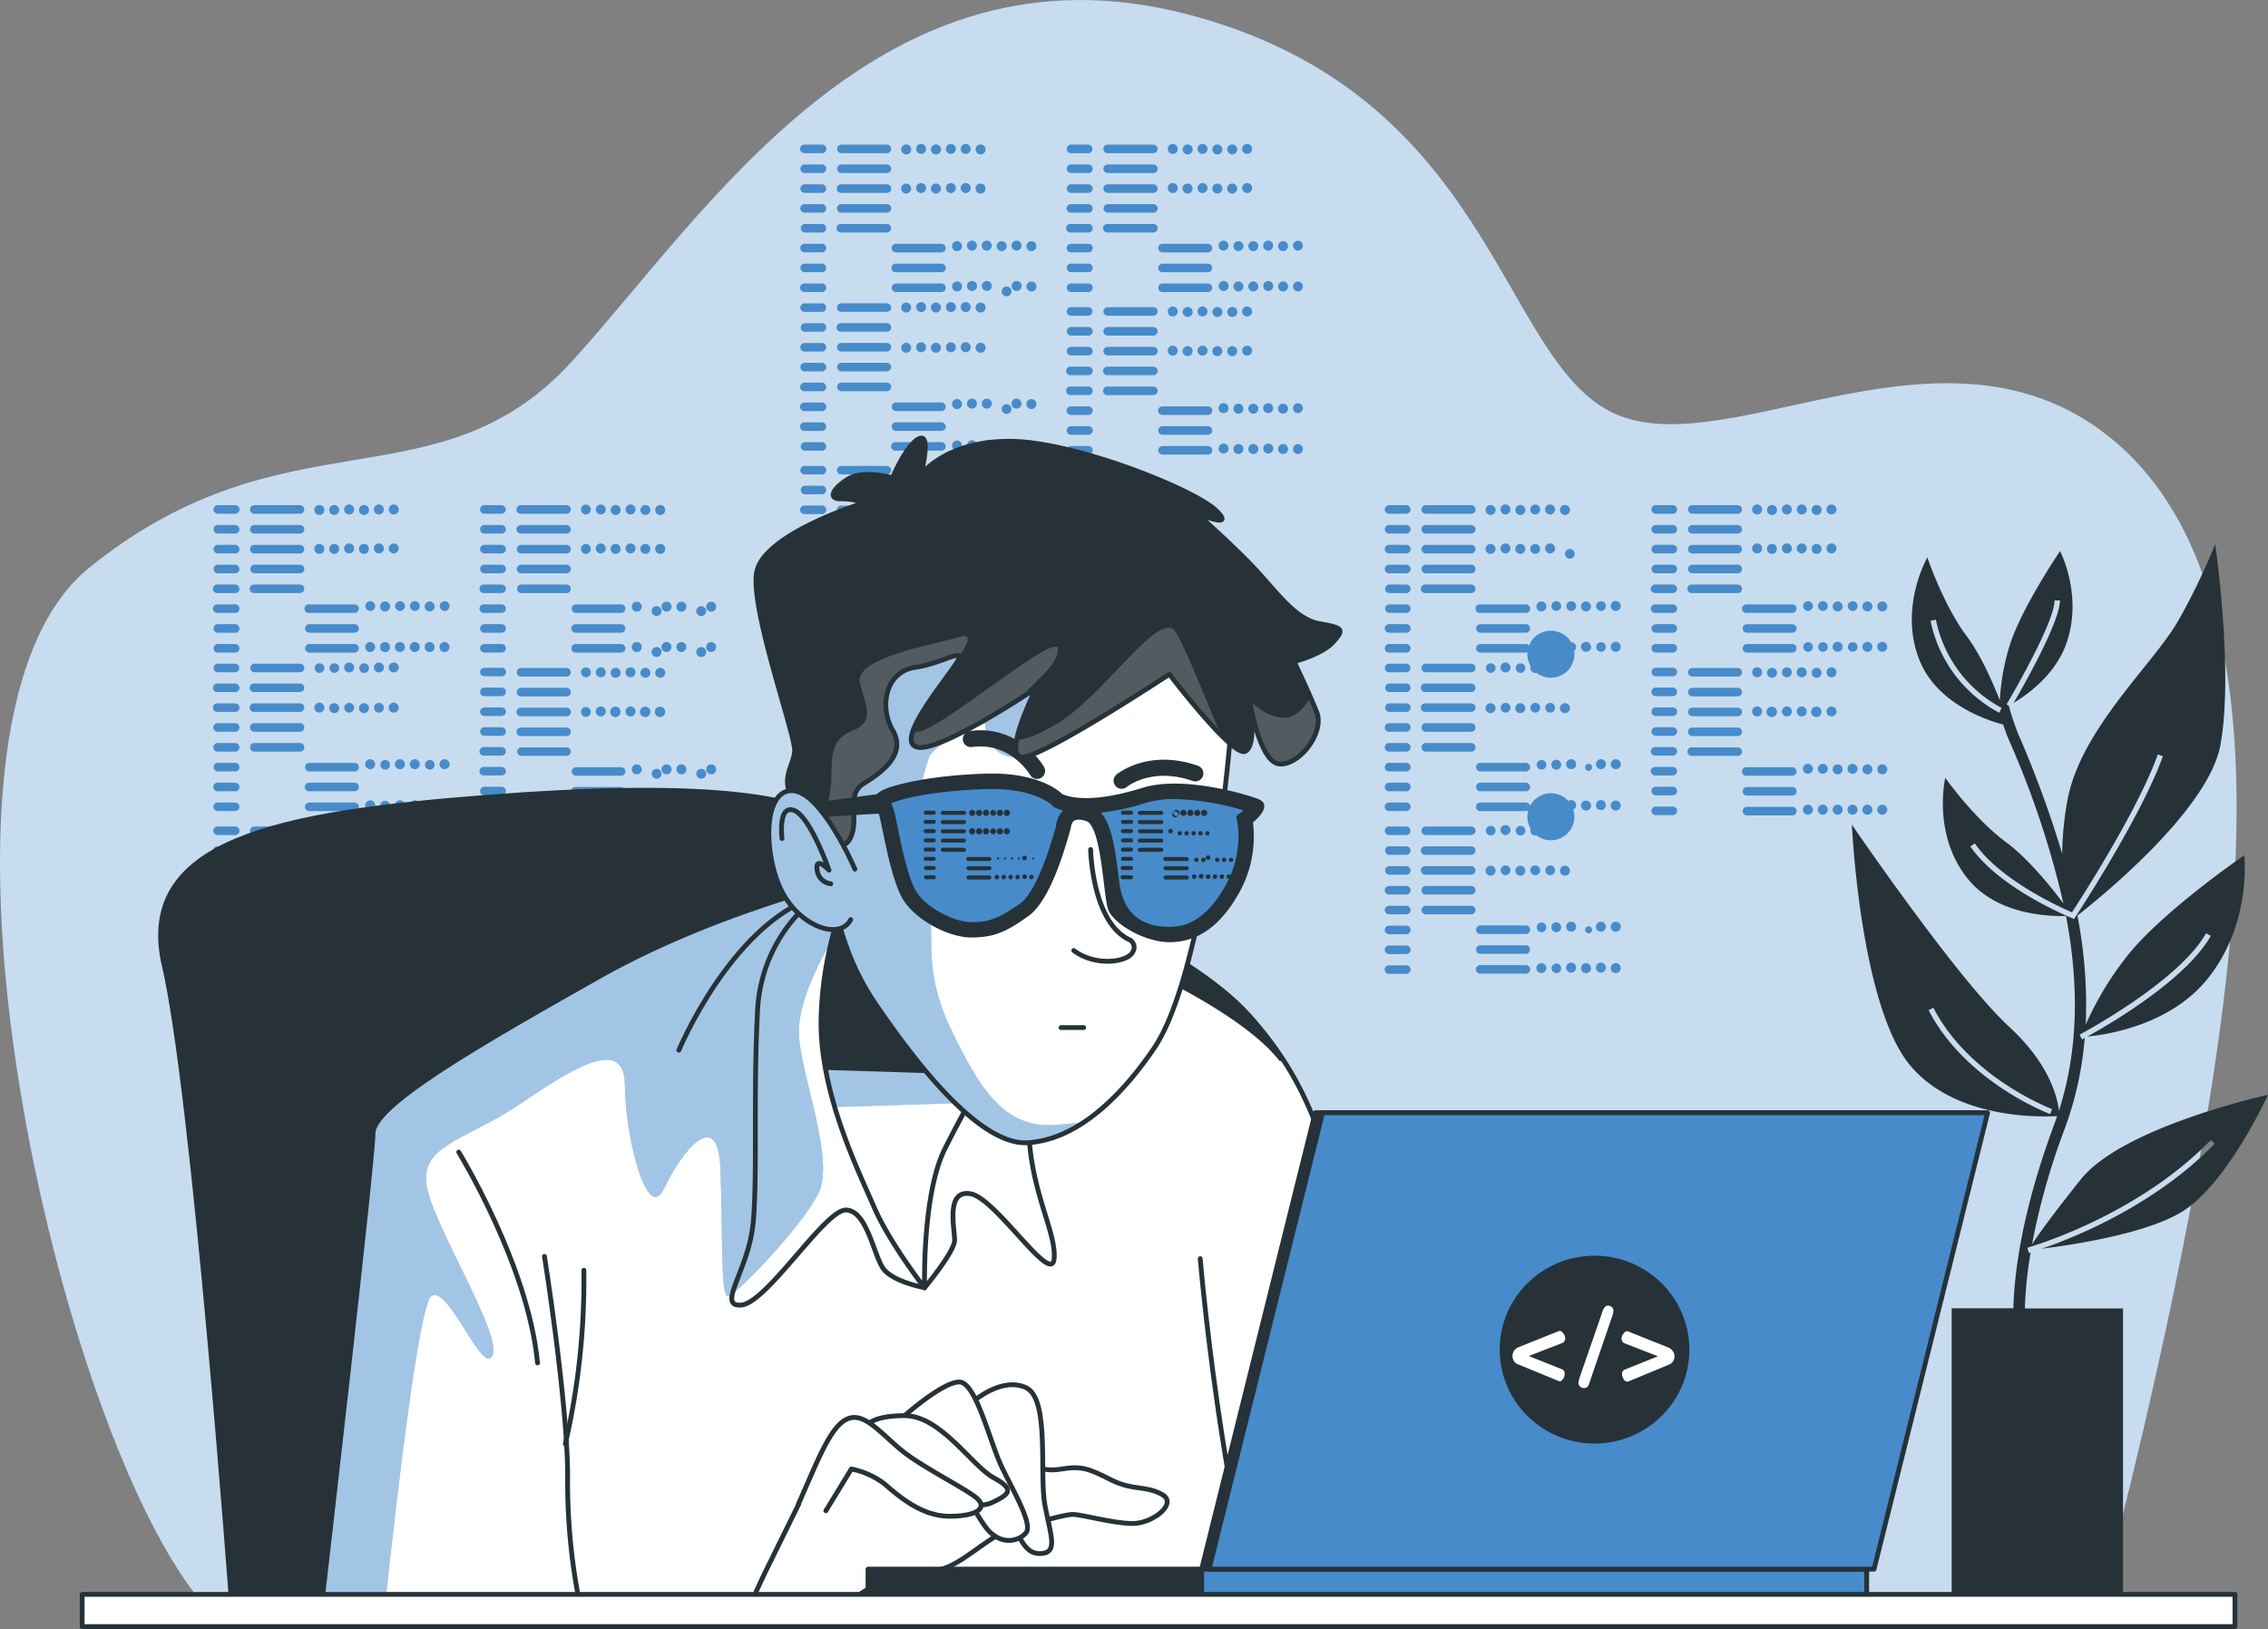 <svg xmlns="http://www.w3.org/2000/svg" xmlns:xlink="http://www.w3.org/1999/xlink" width="471.807" height="338.941" viewBox="0 0 471.807 338.941">
  <rect x="0" y="0" width="471.807" height="338.941" fill="#808080" stroke="none"/>
  <defs>
    <clipPath id="clip-path">
      <path id="Path_3951" data-name="Path 3951" d="M212.556,270.215s-31.814,6.751-58.328,21.693S106.992,318.9,106.992,324.67,96.38,422.043,96.38,422.043H337.413s-23.623-50.617-27.473-72.31-8.2-35.709-20.733-49.646S240.029,268.3,212.556,270.215Z" transform="translate(-96.38 -270.072)" fill="#fff" stroke="#263238" stroke-linecap="round" stroke-linejoin="round" stroke-width="1"/>
    </clipPath>
    <clipPath id="clip-path-2">
      <path id="Path_3956" data-name="Path 3956" d="M193.112,273.279a31.758,31.758,0,0,0-14.953,25.063c-.96,17.352,0,35.2-.96,44.825s-7.711,17.363-2.41,16.872,17.352-19.762,21.693-19.762,5.78,9.161,7.711,12.052,8.7,4.106,8.7,4.106,6.238-7.476,6.238-9.887-1.93-10.612,3.348-9.641,16.861,19.283,17.352,13.491-5.312-14.507-5.312-28.433-6.7-30.375-16.381-40.5S202.976,272.532,193.112,273.279Z" transform="translate(-172.779 -272.805)" fill="#fff" stroke="#263238" stroke-linecap="round" stroke-linejoin="round" stroke-width="1"/>
    </clipPath>
    <clipPath id="clip-path-3">
      <path id="Path_3962" data-name="Path 3962" d="M195.19,273.34a74.464,74.464,0,0,0-5.78,27.9c0,15.243,7.878,31.011,11.036,38.364s10.512,16.816,10.512,16.816-.536-19.439,4.2-28.9,8.927-16.292,8.927-16.292-5.78-5.78-14.194-18.914S195.19,273.34,195.19,273.34Z" transform="translate(-189.41 -273.34)" fill="#fff" stroke="#263238" stroke-linecap="round" stroke-linejoin="round" stroke-width="1"/>
    </clipPath>
    <clipPath id="clip-path-4">
      <path id="Path_3977" data-name="Path 3977" d="M275.218,243.294s-1.462,21.592-3.794,29.181-5.579,30.944-12.554,41.154S242.824,332.6,232.6,333.19,208.677,315.671,200.788,304s-8.749-23.344-11.382-34.727-3.2-24.55.882-34.738,24.55-22.764,41.734-21.3,38.811,10.512,43.2,17.218a11.728,11.728,0,0,1,0,12.844Z" transform="translate(-187.326 -213.116)" fill="#fff" stroke="#263238" stroke-linecap="round" stroke-linejoin="round" stroke-width="1"/>
    </clipPath>
    <clipPath id="clip-path-5">
      <path id="Path_3987" data-name="Path 3987" d="M197.868,203.469s-18.97,6.137-20.432,13.725,8.179,34.146,7.889,37.349-3.214,5.847,0,10.512,9.039,11.672,11.382,7.878-.882-9.34,2.912-11.672,9.05-6.126,6.126-11.092-1.451-12.275,4.676-13.134,11.382-4.955,8.168-.29S206.047,252.8,211,253.673s24.55-12.275,24.55-12.275-6.7,13.391-3.214,14.295,30.944-17.218,30.944-17.218,13.134,17.218,15.756,16.047.882-10.791.882-10.791,2.042,12.844,6.126,13.391,9.63-6.428,7.878-10.8-4.7-10.489-4.7-10.489,5.836-1.462,8.168-4.1,2.042-2.912-2.924-3.794-8.749-6.416-13.391-11.382S268.8,204.886,268.8,204.886s8.749,3.794,4.084-.58S243.407,190,229.983,190s-18.423,7.019-18.423,7.019,2.332-8.76-.3-7.588-5.579,8.168-5.579,8.168-6.126-1.752-9.329.3-4.1,4.084-1.462,4.084a15.244,15.244,0,0,1,4.374.58Z" transform="translate(-177.285 -189.323)" fill="#263238" stroke="#263238" stroke-linecap="round" stroke-linejoin="round" stroke-width="1"/>
    </clipPath>
    <clipPath id="clip-path-6">
      <path id="Path_3997" data-name="Path 3997" d="M197.59,271.407s-7-16.337-13.134-16.337-5.836,13.714-2.042,21.012,11.974,10.21,14.306,5.836" transform="translate(-179.682 -255.07)" fill="#fff" stroke="#263238" stroke-linecap="round" stroke-linejoin="round" stroke-width="1"/>
    </clipPath>
  </defs>
  <g id="Coding-bro" transform="translate(-36.353 -107.648)">
    <g id="freepik--background-simple--inject-263" transform="translate(36.353 107.648)">
      <path id="Path_3928" data-name="Path 3928" d="M473.132,441.6c3.27-12.275,13.96-53.462,21.2-95.2,8.659-49.813,16.236-118.441-18.4-147.208s-80.1,5.524-103.912-5.579S347.137,127.2,283.274,110.6s-99.571,40.964-127.714,72-59.533,9.954-100.631,43.163C14.244,258.608,48.747,407.3,78.832,441.6Z" transform="translate(-36.353 -107.648)" fill="#478bca"/>
      <path id="Path_3929" data-name="Path 3929" d="M473.132,441.6c3.27-12.275,13.96-53.462,21.2-95.2,8.659-49.813,16.236-118.441-18.4-147.208s-80.1,5.524-103.912-5.579S347.137,127.2,283.274,110.6s-99.571,40.964-127.714,72-59.533,9.954-100.631,43.163C14.244,258.608,48.747,407.3,78.832,441.6Z" transform="translate(-36.353 -107.648)" fill="#fff" opacity="0.7"/>
    </g>
    <g id="freepik--Codes--inject-263" transform="translate(80.651 137.59)">
      <path id="Path_3930" data-name="Path 3930" d="M298.988,203.641h-3.615a.893.893,0,0,1,0-1.785h3.615a.893.893,0,0,1,0,1.785Zm.893,3.236a.893.893,0,0,0-.893-.893h-3.616a.893.893,0,0,0,0,1.785h3.615a.893.893,0,0,0,.893-.893Zm0,4.129a.893.893,0,0,0-.893-.893h-3.616a.893.893,0,0,0,0,1.785h3.615a.893.893,0,0,0,.893-.937Zm0,4.129a.893.893,0,0,0-.893-.893h-3.616a.893.893,0,0,0,0,1.785h3.615a.893.893,0,0,0,.893-.893Zm0,4.129a.893.893,0,0,0-.893-.893h-3.616a.893.893,0,0,0,0,1.774h3.615a.882.882,0,0,0,.893-.882Zm0,4.118a.881.881,0,0,0-.893-.882h-3.616a.893.893,0,0,0,0,1.774h3.615a.893.893,0,0,0,.893-.893Zm0,4.129a.893.893,0,0,0-.893-.893h-3.616a.893.893,0,0,0,0,1.785h3.615a.893.893,0,0,0,.893-.893Zm0,4.129a.893.893,0,0,0-.893-.893h-3.616a.893.893,0,0,0,0,1.785h3.615a.893.893,0,0,0,.893-.893Zm13.5-28.89a.882.882,0,0,0-.882-.893h-9.485a.893.893,0,0,0,0,1.785H312.5a.882.882,0,0,0,.882-.893Zm0,4.129a.882.882,0,0,0-.882-.893h-9.485a.893.893,0,0,0,0,1.785H312.5a.882.882,0,0,0,.882-.893Zm0,4.129a.882.882,0,0,0-.882-.893h-9.485a.893.893,0,0,0,0,1.785H312.5a.882.882,0,0,0,.882-.937Zm0,4.129a.882.882,0,0,0-.882-.893h-9.485a.893.893,0,0,0,0,1.785H312.5a.882.882,0,0,0,.882-.893Zm0,4.129a.882.882,0,0,0-.882-.893h-9.485a.893.893,0,1,0,0,1.774H312.5a.882.882,0,0,0,.882-.882Zm11.36,4.118a.882.882,0,0,0-.893-.882h-9.485a.893.893,0,1,0,0,1.774h9.485a.893.893,0,0,0,.893-.893Zm0,4.129a.893.893,0,0,0-.893-.893h-9.485a.893.893,0,0,0,0,1.785h9.485a.893.893,0,0,0,.893-.893Zm0,4.129a.893.893,0,0,0-.893-.893h-9.485a.893.893,0,0,0,0,1.785h9.485a.893.893,0,0,0,.893-.893Zm-7.186-28.89a1.038,1.038,0,1,0-.483.988,1.038,1.038,0,0,0,.483-.988Zm3.1,0a1.038,1.038,0,1,0-1.038,1.038,1.038,1.038,0,0,0,1.038-1.038Zm3.091,0a1.038,1.038,0,1,0-.483.988,1.038,1.038,0,0,0,.483-.988Zm3.091,0a1.027,1.027,0,1,0-.3.733,1.027,1.027,0,0,0,.3-.733Zm3.1,0a1.038,1.038,0,1,0-1.038,1.038,1.038,1.038,0,0,0,1.038-1.038Zm3.091,0a1.038,1.038,0,1,0-.483.988,1.038,1.038,0,0,0,.483-.988Zm-15.477,8.213a1.038,1.038,0,1,0-1.027,1.027,1.038,1.038,0,0,0,1.027-1.027Zm3.1,0a1.038,1.038,0,1,0-1.032.93,1.038,1.038,0,0,0,1.032-.93Zm3.091,0a1.038,1.038,0,1,0-1.027,1.027,1.038,1.038,0,0,0,1.027-1.027Zm3.091,0a1.027,1.027,0,1,0-1.027,1.027,1.038,1.038,0,0,0,1.027-1.027Zm3.1,0a1.038,1.038,0,1,0-1.032.93,1.038,1.038,0,0,0,1.032-.93Zm3.091,0a1.01,1.01,0,1,1-.033,0Zm-4.9,11.862a1.038,1.038,0,1,0-.483.988,1.038,1.038,0,0,0,.483-.988Zm3.091,0a1.013,1.013,0,1,0,0,.045Zm3.1,0a1.014,1.014,0,1,0,0,.045Zm3.091,0a1.038,1.038,0,1,0-.483.988,1.038,1.038,0,0,0,.483-.988Zm3.1,0a1.014,1.014,0,1,0,0,.045Zm3.091,0a1.038,1.038,0,1,0-1.038,1.038,1.027,1.027,0,0,0,1.038-.993Zm-15.477,8.514a1.038,1.038,0,1,0-1.027,1.027,1.027,1.027,0,0,0,1.027-.982Zm3.091,0a1,1,0,1,0,0,.045Zm3.1,0a1,1,0,1,0,0,.045Zm3.091,0a1.038,1.038,0,1,0-1.027,1.027,1.027,1.027,0,0,0,1.071-.982Zm3.1,0a1,1,0,1,0,0,.045Zm3.091,0a1.038,1.038,0,1,0-1.038,1.027,1.027,1.027,0,0,0,1.038-.982Z" transform="translate(-50.736 -126.689)" fill="#478bca"/>
      <path id="Path_3931" data-name="Path 3931" d="M298.988,233.212h-3.615a.893.893,0,0,1,0-1.785h3.615a.893.893,0,0,1,0,1.785Zm.893,3.236a.893.893,0,0,0-.893-.893h-3.616a.893.893,0,0,0,0,1.774h3.615a.882.882,0,0,0,.893-.837Zm0,4.118a.881.881,0,0,0-.893-.882h-3.616a.893.893,0,0,0,0,1.774h3.615a.893.893,0,0,0,.893-.848Zm0,4.129a.893.893,0,0,0-.893-.893h-3.616a.893.893,0,0,0,0,1.785h3.615a.893.893,0,0,0,.893-.848Zm0,4.129a.893.893,0,0,0-.893-.893h-3.616a.893.893,0,0,0,0,1.785h3.615a.893.893,0,0,0,.893-.882Zm0,4.129a.893.893,0,0,0-.893-.893h-3.616a.893.893,0,0,0,0,1.785h3.615a.893.893,0,0,0,.893-.848Zm0,4.129a.893.893,0,0,0-.893-.893h-3.616a.893.893,0,0,0,0,1.785h3.615a.893.893,0,0,0,.893-.848Zm0,4.129a.893.893,0,0,0-.893-.893h-3.616a.887.887,0,0,0,0,1.774h3.615a.882.882,0,0,0,.893-.837Zm13.5-28.89a.882.882,0,0,0-.882-.893h-9.485a.893.893,0,0,0,0,1.785H312.5a.882.882,0,0,0,.882-.848Zm0,4.129a.882.882,0,0,0-.882-.893h-9.485a.893.893,0,1,0,0,1.774H312.5a.882.882,0,0,0,.882-.837Zm0,4.118a.881.881,0,0,0-.882-.882h-9.485a.893.893,0,1,0,0,1.774H312.5a.882.882,0,0,0,.882-.848Zm0,4.129a.882.882,0,0,0-.882-.893h-9.485a.893.893,0,0,0,0,1.785H312.5a.882.882,0,0,0,.882-.848Zm0,4.129a.882.882,0,0,0-.882-.893h-9.485a.893.893,0,0,0,0,1.785H312.5a.882.882,0,0,0,.882-.882Zm11.36,4.129a.893.893,0,0,0-.893-.893h-9.485a.893.893,0,0,0,0,1.785h9.485a.893.893,0,0,0,.893-.848Zm0,4.129a.893.893,0,0,0-.893-.893h-9.485a.893.893,0,0,0,0,1.785h9.485a.893.893,0,0,0,.893-.848Zm0,4.129a.893.893,0,0,0-.893-.893h-9.485a.893.893,0,0,0-.893.893.882.882,0,0,0,.893.882h9.485a.882.882,0,0,0,.893-.837Zm-7.186-28.89a1,1,0,1,0,0,.045Zm3.1,0a1.038,1.038,0,1,0-1.032.93,1.038,1.038,0,0,0,1.032-.93Zm3.091,0a1,1,0,1,0,0,.045Zm3.091,0a1.027,1.027,0,1,0-1.027,1.027,1.038,1.038,0,0,0,1.027-.982Zm3.1,0a1.038,1.038,0,1,0-1.032.93,1.038,1.038,0,0,0,1.032-.93Zm3.091,0a4.89,4.89,0,1,0-.033.045Zm-15.477,8.246a1.038,1.038,0,1,0-.483.988,1.038,1.038,0,0,0,.483-.988Zm3.1,0a1.014,1.014,0,1,0,0,.045Zm3.091,0a1.038,1.038,0,1,0-.483.988,1.038,1.038,0,0,0,.483-.988Zm3.091,0a1.013,1.013,0,1,0,0,.045Zm3.1,0a1.014,1.014,0,1,0,0,.045Zm3.091,0a1.038,1.038,0,1,0-.483.988,1.038,1.038,0,0,0,.483-.988Zm-4.9,11.873a1,1,0,1,0,0,.045Zm3.091,0a1.027,1.027,0,1,0-1.027,1.027,1.038,1.038,0,0,0,1.027-.982Zm3.1,0a1.038,1.038,0,1,0-1.032.93,1.038,1.038,0,0,0,1.032-.93Zm3.091,0a.727.727,0,1,0,.045.045Zm3.1,0a1.038,1.038,0,1,0-1.032.93,1.038,1.038,0,0,0,1.032-.93Zm3.091,0a1.038,1.038,0,1,0-1.032.93,1.038,1.038,0,0,0,1.032-.93Zm-15.477,8.514a1.038,1.038,0,1,0-1.027,1.027,1.027,1.027,0,0,0,1.027-.982Zm3.091,0a1,1,0,1,0,0,.045Zm3.1,0a1.038,1.038,0,1,0-1.032.93,1.038,1.038,0,0,0,1.032-.93Zm3.091,0a1.038,1.038,0,1,0-1.027,1.027,1.027,1.027,0,0,0,1.071-.982Zm3.1,0a1.038,1.038,0,1,0-1.032.93,1.038,1.038,0,0,0,1.032-.93Zm3.091,0a1.038,1.038,0,1,0-1.038,1.027,1.027,1.027,0,0,0,1.038-.982Z" transform="translate(-50.736 -123.274)" fill="#478bca"/>
      <path id="Path_3932" data-name="Path 3932" d="M298.988,263.566h-3.615a.893.893,0,0,1,0-1.785h3.615a.893.893,0,0,1,0,1.785Zm.893,3.236a.893.893,0,0,0-.893-.893h-3.616a.893.893,0,0,0,0,1.774h3.615a.882.882,0,0,0,.893-.882Zm0,4.118a.882.882,0,0,0-.893-.882h-3.616a.893.893,0,0,0,0,1.774h3.615a.893.893,0,0,0,.893-.893Zm0,4.129a.893.893,0,0,0-.893-.893h-3.616a.893.893,0,0,0,0,1.785h3.615a.893.893,0,0,0,.893-.893Zm0,4.129a.893.893,0,0,0-.893-.893h-3.616a.893.893,0,0,0,0,1.785h3.615a.893.893,0,0,0,.893-.893Zm0,4.129a.893.893,0,0,0-.893-.893h-3.616a.893.893,0,0,0,0,1.785h3.615a.893.893,0,0,0,.893-.937Zm0,4.129a.893.893,0,0,0-.893-.893h-3.616a.893.893,0,0,0,0,1.785h3.615a.893.893,0,0,0,.893-.893Zm0,4.129a.893.893,0,0,0-.893-.893h-3.616a.887.887,0,0,0,0,1.774h3.616a.882.882,0,0,0,.893-.882Zm13.5-28.89a.882.882,0,0,0-.882-.893h-9.485a.893.893,0,0,0,0,1.785H312.5a.882.882,0,0,0,.882-.893Zm0,4.129a.882.882,0,0,0-.882-.893h-9.485a.893.893,0,1,0,0,1.774H312.5a.882.882,0,0,0,.882-.882Zm0,4.118a.882.882,0,0,0-.882-.882h-9.485a.893.893,0,1,0,0,1.774H312.5a.882.882,0,0,0,.882-.893Zm0,4.129a.882.882,0,0,0-.882-.893h-9.485a.893.893,0,0,0,0,1.785H312.5a.882.882,0,0,0,.882-.893Zm0,4.129a.882.882,0,0,0-.882-.893h-9.485a.893.893,0,0,0,0,1.785H312.5a.882.882,0,0,0,.882-.893Zm11.36,4.084a.893.893,0,0,0-.893-.893h-9.485a.893.893,0,0,0,0,1.785h9.485a.893.893,0,0,0,.893-.893Zm0,4.129a.893.893,0,0,0-.893-.893h-9.485a.893.893,0,0,0,0,1.785h9.485a.893.893,0,0,0,.893-.848Zm0,4.129a.893.893,0,0,0-.893-.893h-9.485a.893.893,0,0,0-.893.893.882.882,0,0,0,.893.882h9.485a.882.882,0,0,0,.893-.837Zm-7.186-28.89a1,1,0,1,0,0,.045Zm3.1,0a1.038,1.038,0,1,0-1.032.93A1.038,1.038,0,0,0,320.659,262.629Zm3.091,0a1,1,0,1,0,0,.045Zm3.091,0a1.027,1.027,0,1,0-1.027,1.027,1.038,1.038,0,0,0,1.027-.982Zm3.1,0a1.038,1.038,0,1,0-1.032.93,1.038,1.038,0,0,0,1.032-.93Zm3.091,0a4.891,4.891,0,1,0-.033.045Zm-15.477,8.246a1.038,1.038,0,1,0-.483.988,1.038,1.038,0,0,0,.483-.988Zm3.1,0a1.015,1.015,0,1,0,0,.045Zm3.091,0a1.038,1.038,0,1,0-.483.988,1.038,1.038,0,0,0,.483-.988Zm3.091,0a1.014,1.014,0,1,0,0,.045Zm3.1,0a1.014,1.014,0,1,0,0,.045Zm3.091,0a1.038,1.038,0,1,0-.483.988,1.038,1.038,0,0,0,.483-.988Zm-4.9,11.873a1,1,0,1,0,0,.045Zm3.091,0a1.027,1.027,0,1,0-1.027,1.027,1.038,1.038,0,0,0,1.027-.982Zm3.1,0a1.038,1.038,0,1,0-1.032.93,1.038,1.038,0,0,0,1.032-.93Zm3.091,0a.727.727,0,1,0,.045.045Zm3.1,0a1.038,1.038,0,1,0-1.032.93,1.038,1.038,0,0,0,1.032-.93Zm3.091,0a1.038,1.038,0,1,0-1.032.93,1.038,1.038,0,0,0,1.032-.93Zm-15.477,8.514a1.038,1.038,0,1,0-1.027,1.027,1.027,1.027,0,0,0,1.027-.982Zm3.091,0a1,1,0,1,0,0,.045Zm3.1,0a1.038,1.038,0,1,0-1.032.93,1.038,1.038,0,0,0,1.032-.93Zm3.091,0a1.038,1.038,0,1,0-1.027,1.027,1.027,1.027,0,0,0,1.071-.982Zm3.1,0a1.038,1.038,0,1,0-1.032.93,1.038,1.038,0,0,0,1.032-.93Zm3.091,0a1.038,1.038,0,1,0-1.038,1.027,1.026,1.026,0,0,0,1.038-.982Z" transform="translate(-50.736 -119.761)" fill="#478bca"/>
      <path id="Path_3933" data-name="Path 3933" d="M348.674,203.641H345.1a.893.893,0,0,1,0-1.785h3.6a.893.893,0,0,1,0,1.785Zm.893,3.236a.893.893,0,0,0-.893-.893H345.1a.893.893,0,0,0,0,1.785h3.6A.893.893,0,0,0,349.567,206.877Zm0,4.129a.893.893,0,0,0-.893-.893H345.1a.893.893,0,0,0,0,1.785h3.6a.893.893,0,0,0,.859-.937Zm0,4.129a.893.893,0,0,0-.893-.893H345.1a.893.893,0,0,0,0,1.785h3.6a.893.893,0,0,0,.859-.893Zm0,4.129a.882.882,0,0,0-.893-.893H345.1a.893.893,0,1,0,0,1.774h3.6a.882.882,0,0,0,.859-.882Zm0,4.118a.881.881,0,0,0-.893-.882H345.1a.893.893,0,1,0,0,1.774h3.6a.882.882,0,0,0,.859-.893Zm0,4.129a.893.893,0,0,0-.893-.893H345.1a.893.893,0,0,0,0,1.785h3.6a.893.893,0,0,0,.859-.893Zm0,4.129a.893.893,0,0,0-.893-.893H345.1a.893.893,0,0,0,0,1.785h3.6a.893.893,0,0,0,.859-.893Zm13.513-28.89a.893.893,0,0,0-.893-.893h-9.474a.893.893,0,0,0,0,1.785h9.474a.893.893,0,0,0,.893-.893Zm0,4.129a.893.893,0,0,0-.893-.893h-9.474a.893.893,0,0,0,0,1.785h9.474a.893.893,0,0,0,.893-.893Zm0,4.129a.893.893,0,0,0-.893-.893h-9.474a.893.893,0,0,0,0,1.785h9.474a.893.893,0,0,0,.893-.937Zm0,4.129a.893.893,0,0,0-.893-.893h-9.474a.893.893,0,0,0,0,1.785h9.474a.893.893,0,0,0,.893-.893Zm0,4.129a.893.893,0,0,0-.893-.893h-9.474a.893.893,0,1,0,0,1.774h9.474a.882.882,0,0,0,.893-.882Zm11.349,4.118a.882.882,0,0,0-.893-.882h-9.463a.893.893,0,1,0,0,1.774h9.474a.893.893,0,0,0,.882-.893Zm0,4.129a.893.893,0,0,0-.893-.893h-9.463a.893.893,0,0,0,0,1.785h9.474a.893.893,0,0,0,.882-.893Zm0,4.129a.893.893,0,0,0-.893-.893h-9.463a.893.893,0,0,0,0,1.785h9.474a.893.893,0,0,0,.882-.893Zm-7.175-28.89a1.038,1.038,0,1,0-1.038,1.038,1.038,1.038,0,0,0,1.038-1.038Zm3.091,0a1.038,1.038,0,1,0-.483.988,1.038,1.038,0,0,0,.483-.988Zm3.1,0a1.038,1.038,0,1,0-1.038,1.038,1.038,1.038,0,0,0,1.038-1.038Zm3.091,0a1.038,1.038,0,1,0-1.038,1.038,1.027,1.027,0,0,0,1.038-1.038Zm3.091,0a1.038,1.038,0,1,0-.483.988,1.038,1.038,0,0,0,.483-.988Zm3.1,0a1.038,1.038,0,1,0-1.038,1.038,1.038,1.038,0,0,0,1.038-1.038Zm-15.477,8.213a1.038,1.038,0,1,0-1.032.93,1.038,1.038,0,0,0,1.032-.93Zm3.091,0a1.038,1.038,0,1,0-1.027,1.027,1.038,1.038,0,0,0,1.027-1.027Zm3.1,0a1.038,1.038,0,1,0-1.032.93,1.038,1.038,0,0,0,1.032-.93Zm3.091,0a1.038,1.038,0,1,0-1.032.93,1.038,1.038,0,0,0,1.032-.93Zm3.091,0a1.038,1.038,0,1,0-1.027,1.027,1.038,1.038,0,0,0,1.027-1.027Zm3.1,0a1.038,1.038,0,1,0-1.032.93,1.038,1.038,0,0,0,1.032-.93Zm-4.9,11.862a1.014,1.014,0,1,0,0,.045Zm3.091,0a1.014,1.014,0,1,0,0,.045Zm3.091,0a1.038,1.038,0,1,0-.483.988,1.038,1.038,0,0,0,.483-.988Zm3.1,0a1.014,1.014,0,1,0,0,.045Zm3.091,0a1.038,1.038,0,1,0-.483.988,1.038,1.038,0,0,0,.483-.988Zm3.091,0a1.038,1.038,0,1,0-.482.988,1.038,1.038,0,0,0,.482-.988Zm-15.466,8.514a1,1,0,1,0,0,.045Zm3.091,0a1,1,0,1,0,0,.045Zm3.091,0a1.038,1.038,0,1,0-1.027,1.027,1.027,1.027,0,0,0,1.027-.982Zm3.1,0a1,1,0,1,0,0,.045Zm3.091,0a1.038,1.038,0,1,0-1.027,1.027,1.027,1.027,0,0,0,1.027-.982Zm3.091,0a1.038,1.038,0,1,0-1.027,1.027,1.027,1.027,0,0,0,1.027-.982Z" transform="translate(-44.985 -126.689)" fill="#478bca"/>
      <path id="Path_3934" data-name="Path 3934" d="M348.674,233.945H345.1a.893.893,0,0,1,0-1.785h3.6a.893.893,0,0,1,0,1.785Zm.893,3.236a.893.893,0,0,0-.893-.893H345.1a.893.893,0,0,0,0,1.785h3.6A.893.893,0,0,0,349.567,237.181Zm0,4.129a.893.893,0,0,0-.893-.893H345.1a.893.893,0,0,0,0,1.785h3.6A.893.893,0,0,0,349.567,241.31Zm0,4.129a.893.893,0,0,0-.893-.893H345.1a.893.893,0,0,0,0,1.785h3.6a.893.893,0,0,0,.859-.893Zm0,4.129a.882.882,0,0,0-.893-.893H345.1a.893.893,0,1,0,0,1.774h3.6a.882.882,0,0,0,.859-.882Zm0,4.118a.882.882,0,0,0-.893-.882H345.1a.893.893,0,1,0,0,1.774h3.6a.882.882,0,0,0,.859-.893Zm0,4.129a.893.893,0,0,0-.893-.893H345.1a.893.893,0,0,0,0,1.785h3.6A.893.893,0,0,0,349.567,257.814Zm0,4.129a.893.893,0,0,0-.893-.893H345.1a.893.893,0,0,0,0,1.785h3.6A.893.893,0,0,0,349.567,261.942Zm13.513-28.835a.893.893,0,0,0-.893-.893h-9.474a.893.893,0,0,0,0,1.785h9.474a.893.893,0,0,0,.893-.893Zm0,4.129a.893.893,0,0,0-.893-.893h-9.474a.893.893,0,0,0,0,1.785h9.474a.893.893,0,0,0,.893-.948Zm0,4.129a.893.893,0,0,0-.893-.893h-9.474a.893.893,0,0,0,0,1.785h9.474a.893.893,0,0,0,.893-.949Zm0,4.129a.893.893,0,0,0-.893-.893h-9.474a.893.893,0,0,0,0,1.785h9.474a.893.893,0,0,0,.893-.948Zm0,4.129a.893.893,0,0,0-.893-.893h-9.474a.893.893,0,1,0,0,1.774h9.474a.882.882,0,0,0,.893-.937Zm11.349,4.118a.882.882,0,0,0-.893-.882h-9.463a.893.893,0,1,0,0,1.774h9.474a.893.893,0,0,0,.882-.949Zm0,4.129a.893.893,0,0,0-.893-.893h-9.463a.893.893,0,0,0,0,1.785h9.474a.893.893,0,0,0,.882-.948Zm0,4.129a.893.893,0,0,0-.893-.893h-9.463a.893.893,0,0,0,0,1.785h9.474a.893.893,0,0,0,.882-.949Zm-7.175-28.89a1.038,1.038,0,1,0-1.038,1.038,1.038,1.038,0,0,0,1.038-1.038Zm3.091,0a1.038,1.038,0,1,0-.483.988,1.038,1.038,0,0,0,.483-.988Zm3.1,0a1.038,1.038,0,1,0-1.038,1.038,1.038,1.038,0,0,0,1.038-1.038Zm3.091,0a1.038,1.038,0,1,0-1.038,1.038,1.027,1.027,0,0,0,1.038-1.038Zm3.091,0a1.038,1.038,0,1,0-.483.988,1.038,1.038,0,0,0,.483-.988Zm3.1,0a1.038,1.038,0,1,0-1.038,1.038,1.038,1.038,0,0,0,1.038-1.038Zm-15.477,8.258a1.038,1.038,0,1,0-1.032.93,1.038,1.038,0,0,0,1.032-.93Zm3.091,0a1.085,1.085,0,1,1,0-.056Zm3.1,0a1.038,1.038,0,1,0-1.032.93,1.038,1.038,0,0,0,1.032-.93Zm3.091,0a1.038,1.038,0,1,0-1.032.93,1.038,1.038,0,0,0,1.032-.93Zm3.091,0a1.085,1.085,0,1,1,0-.056Zm3.1,0a1.038,1.038,0,1,0-1.032.93,1.038,1.038,0,0,0,1.032-.93Zm-4.9,11.828a1.038,1.038,0,1,0-1.038,1.038,1.038,1.038,0,0,0,1.038-1.038Zm3.091,0a1.038,1.038,0,1,0-1.038,1.038,1.038,1.038,0,0,0,1.038-1.038Zm3.091,0a1.038,1.038,0,1,0-.483.988,1.038,1.038,0,0,0,.483-.988Zm3.1,0a1.038,1.038,0,1,0-1.038,1.038,1.038,1.038,0,0,0,1.038-1.038Zm3.091,0a1.038,1.038,0,1,0-.483.988,1.038,1.038,0,0,0,.483-.988Zm3.091,0a1.038,1.038,0,1,0-.483.988,1.038,1.038,0,0,0,.483-.988Zm-15.466,8.514a1.041,1.041,0,1,1,0-.022Zm3.091,0a1.045,1.045,0,1,1,0-.022Zm3.091,0a1.038,1.038,0,1,0-1.027,1.027,1.027,1.027,0,0,0,1.027-1.049Zm3.1,0a1.041,1.041,0,1,1,0-.022Zm3.091,0a1.038,1.038,0,1,0-1.027,1.027,1.027,1.027,0,0,0,1.027-1.049Zm3.091,0a1.038,1.038,0,1,0-1.027,1.027,1.027,1.027,0,0,0,1.027-1.049Z" transform="translate(-44.985 -123.17)" fill="#478bca"/>
      <path id="Path_3935" data-name="Path 3935" d="M190.048,136.411h-3.615a.893.893,0,1,1,0-1.785h3.615a.893.893,0,1,1,0,1.785Zm.893,3.236a.893.893,0,0,0-.893-.893h-3.615a.893.893,0,0,0,0,1.785h3.615A.893.893,0,0,0,190.941,139.647Zm0,4.129a.893.893,0,0,0-.893-.893h-3.615a.893.893,0,0,0,0,1.785h3.615A.893.893,0,0,0,190.941,143.775Zm0,4.129a.893.893,0,0,0-.893-.893h-3.615a.887.887,0,0,0,0,1.774h3.616a.882.882,0,0,0,.893-.882Zm0,4.118a.882.882,0,0,0-.893-.882h-3.615a.893.893,0,0,0,0,1.774h3.615A.893.893,0,0,0,190.941,152.022Zm0,4.129a.882.882,0,0,0-.893-.882h-3.615a.887.887,0,0,0,0,1.774h3.615a.893.893,0,0,0,.893-.893Zm0,4.129a.893.893,0,0,0-.893-.893h-3.615a.893.893,0,0,0,0,1.785h3.615a.893.893,0,0,0,.893-.893Zm0,4.129a.893.893,0,0,0-.893-.893h-3.615a.893.893,0,1,0,0,1.785h3.615a.893.893,0,0,0,.893-.893Zm13.513-28.89a.893.893,0,0,0-.893-.893h-9.485a.893.893,0,0,0,0,1.785h9.485a.893.893,0,0,0,.893-.893Zm0,4.129a.893.893,0,0,0-.893-.893h-9.485a.893.893,0,0,0,0,1.785h9.485a.893.893,0,0,0,.893-.893Zm0,4.129a.893.893,0,0,0-.893-.893h-9.485a.893.893,0,1,0,0,1.785h9.485a.893.893,0,0,0,.893-.893Zm0,4.129a.893.893,0,0,0-.893-.893h-9.485a.893.893,0,0,0-.893.893.882.882,0,0,0,.893.882h9.485a.882.882,0,0,0,.893-.882Zm0,4.118a.882.882,0,0,0-.893-.882h-9.485a.893.893,0,1,0,0,1.774h9.485a.893.893,0,0,0,.893-.893Zm11.349,4.129a.882.882,0,0,0-.893-.882h-9.485a.882.882,0,0,0-.893.882.893.893,0,0,0,.893.893h9.485a.893.893,0,0,0,.893-.893Zm0,4.129a.893.893,0,0,0-.893-.893h-9.485a.893.893,0,1,0,0,1.785h9.485a.893.893,0,0,0,.893-.893Zm0,4.129a.893.893,0,0,0-.893-.893h-9.485a.893.893,0,0,0,0,1.785h9.485a.893.893,0,0,0,.893-.893Zm-7.186-28.89a1.038,1.038,0,1,0-.483.988,1.038,1.038,0,0,0,.483-.988Zm3.1,0a1.038,1.038,0,1,0-1.038,1.038,1.038,1.038,0,0,0,1.038-1.038Zm3.091,0a1.038,1.038,0,1,0-.483.988A1.038,1.038,0,0,0,214.81,135.518Zm3.1,0a1.038,1.038,0,1,0-1.038,1.038,1.038,1.038,0,0,0,1.038-1.038Zm3.091,0a1.038,1.038,0,1,0-1.038,1.038A1.027,1.027,0,0,0,221,135.518Zm3.091,0a1.038,1.038,0,1,0-.482.988,1.038,1.038,0,0,0,.482-.988Zm-15.477,8.258a1.038,1.038,0,1,0-1.027,1.027,1.038,1.038,0,0,0,1.027-1.027Zm3.1,0a1.038,1.038,0,1,0-1.032.93,1.038,1.038,0,0,0,1.032-.93Zm3.091,0a1.038,1.038,0,1,0-1.027,1.027,1.038,1.038,0,0,0,1.027-1.027Zm3.1,0a1.038,1.038,0,1,0-1.032.93,1.038,1.038,0,0,0,1.032-.93Zm3.091,0a1.038,1.038,0,1,0-1.032.93,1.038,1.038,0,0,0,1.032-.93Zm3.091,0a1.038,1.038,0,1,0-1.027,1.027,1.038,1.038,0,0,0,1.027-1.027Zm-4.9,11.862a1.038,1.038,0,1,0-.483.988,1.038,1.038,0,0,0,.483-.988Zm3.1,0a1.038,1.038,0,1,0-1.038,1.038,1.038,1.038,0,0,0,1.038-1.038Zm3.091,0a1.038,1.038,0,1,0-1.038,1.038,1.038,1.038,0,0,0,1.038-1.038Zm3.091,0a1.038,1.038,0,1,0-.483.988,1.038,1.038,0,0,0,.483-.988Zm3.1,0a1.038,1.038,0,1,0-1.038,1.038,1.038,1.038,0,0,0,1.038-1.038Zm3.091,0a1.038,1.038,0,1,0-.483.988,1.038,1.038,0,0,0,.483-.988ZM219.2,164.152a1.038,1.038,0,1,0-1.027,1.027,1.038,1.038,0,0,0,1.027-1.027Zm3.1,0a1.038,1.038,0,1,0-1.032.93,1.038,1.038,0,0,0,1.032-.93Zm3.091,0a1.038,1.038,0,1,0-1.032.93,1.038,1.038,0,0,0,1.032-.93Zm3.091,0a1.018,1.018,0,1,1-.022,0Zm3.1,0a1.038,1.038,0,1,0-1.032.93,1.038,1.038,0,0,0,1.032-.93Zm3.091,0a1.038,1.038,0,1,0-1.027,1.027,1.038,1.038,0,0,0,1.027-1.027Z" transform="translate(-63.362 -134.48)" fill="#478bca"/>
      <path id="Path_3936" data-name="Path 3936" d="M190.048,166.012h-3.615a.887.887,0,0,1,0-1.774h3.615a.893.893,0,0,1,.893.893.882.882,0,0,1-.893.882Zm.893,3.236a.882.882,0,0,0-.893-.882h-3.615a.893.893,0,0,0,0,1.774h3.615A.893.893,0,0,0,190.941,169.248Zm0,4.129a.882.882,0,0,0-.893-.882h-3.615a.887.887,0,0,0,0,1.774h3.615a.893.893,0,0,0,.893-.893Zm0,4.129a.893.893,0,0,0-.893-.893h-3.615a.893.893,0,0,0,0,1.785h3.615a.893.893,0,0,0,.893-.893Zm0,4.129a.893.893,0,0,0-.893-.893h-3.615a.893.893,0,1,0,0,1.785h3.615a.893.893,0,0,0,.893-.893Zm0,4.129a.893.893,0,0,0-.893-.893h-3.615a.893.893,0,1,0,0,1.785h3.615a.893.893,0,0,0,.893-.893Zm0,4.129a.893.893,0,0,0-.893-.893h-3.615a.893.893,0,1,0,0,1.785h3.615a.893.893,0,0,0,.893-.893Zm0,4.129a.893.893,0,0,0-.893-.893h-3.615a.893.893,0,0,0,0,1.774h3.615a.882.882,0,0,0,.893-.882Zm13.513-28.9a.893.893,0,0,0-.893-.893h-9.485a.893.893,0,0,0-.893.893.882.882,0,0,0,.893.882h9.485a.882.882,0,0,0,.893-.882Zm0,4.118a.882.882,0,0,0-.893-.882h-9.485a.893.893,0,1,0,0,1.774h9.485a.893.893,0,0,0,.893-.882Zm0,4.129a.882.882,0,0,0-.893-.882h-9.485a.882.882,0,0,0-.893.882.893.893,0,0,0,.893.893h9.485a.893.893,0,0,0,.893-.882Zm0,4.129a.893.893,0,0,0-.893-.893h-9.485a.893.893,0,0,0,0,1.785h9.485a.893.893,0,0,0,.893-.882Zm0,4.129a.893.893,0,0,0-.893-.893h-9.485a.893.893,0,0,0,0,1.785h9.485a.893.893,0,0,0,.893-.882Zm11.349,4.129a.893.893,0,0,0-.893-.893h-9.485a.893.893,0,0,0,0,1.785h9.485a.893.893,0,0,0,.893-.882Zm0,4.129a.893.893,0,0,0-.893-.893h-9.485a.893.893,0,0,0,0,1.785h9.485a.893.893,0,0,0,.893-.882Zm0,4.129a.893.893,0,0,0-.893-.893h-9.485a.893.893,0,1,0,0,1.774h9.485a.882.882,0,0,0,.893-.87Zm-7.186-28.89a1.038,1.038,0,1,0-1.027,1.027,1.038,1.038,0,0,0,1.027-1.027Zm3.1,0a1.038,1.038,0,1,0-1.032.93A1.038,1.038,0,0,0,211.719,165.119Zm3.091,0a1.038,1.038,0,1,0-1.027,1.027,1.038,1.038,0,0,0,1.027-1.027Zm3.1,0a1.038,1.038,0,1,0-1.032.93,1.038,1.038,0,0,0,1.032-.93Zm3.091,0a1.038,1.038,0,1,0-1.032.93,1.038,1.038,0,0,0,1.032-.93Zm3.091,0a1.038,1.038,0,1,0-1.027,1.027A1.038,1.038,0,0,0,224.094,165.119Zm-15.477,8.246a1.038,1.038,0,1,0-.482.988,1.038,1.038,0,0,0,.482-.988Zm3.1,0a1.034,1.034,0,1,0,0,.011Zm3.091,0a1.038,1.038,0,1,0-.482.988,1.038,1.038,0,0,0,.482-.988Zm3.1,0a1.032,1.032,0,1,0,0,.011Zm3.091,0a1.038,1.038,0,1,0-1.038,1.038A1.027,1.027,0,0,0,221,173.377Zm3.091,0a1.038,1.038,0,1,0-.482.988,1.038,1.038,0,0,0,.482-.988Zm-4.9,11.84a1.038,1.038,0,1,0-1.027,1.027,1.038,1.038,0,0,0,1.027-1.027Zm3.1,0a1.038,1.038,0,1,0-1.032.93,1.038,1.038,0,0,0,1.032-.93Zm3.091,0a1.038,1.038,0,1,0-1.032.93,1.038,1.038,0,0,0,1.032-.93Zm3.091,0a1.016,1.016,0,1,1-.022,0Zm3.1,0a1.038,1.038,0,1,0-1.032.93,1.038,1.038,0,0,0,1.032-.93Zm3.091,0a1.038,1.038,0,1,0-1.027,1.027,1.038,1.038,0,0,0,1.027-1.027Zm-15.477,8.5a1.038,1.038,0,1,0-.482.988,1.038,1.038,0,0,0,.482-.988Zm3.1,0a1.016,1.016,0,1,0,0,.045Zm3.091,0a1.016,1.016,0,1,0,0,.045Zm3.091,0a1.038,1.038,0,1,0-.482.988,1.038,1.038,0,0,0,.482-.988Zm3.1,0a1.016,1.016,0,1,0,0,.045Zm3.091,0a1.038,1.038,0,1,0-.483.988,1.038,1.038,0,0,0,.483-.988Z" transform="translate(-63.362 -131.062)" fill="#478bca"/>
      <path id="Path_3937" data-name="Path 3937" d="M190.048,196.32h-3.615a.887.887,0,0,1,0-1.774h3.615a.893.893,0,0,1,.893.893.882.882,0,0,1-.893.882Zm.893,3.236a.882.882,0,0,0-.893-.882h-3.615a.893.893,0,0,0,0,1.774h3.615a.893.893,0,0,0,.893-.9Zm0,4.129a.893.893,0,0,0-.893-.893h-3.615a.893.893,0,1,0,0,1.785h3.615A.893.893,0,0,0,190.941,203.685Zm0,4.129a.893.893,0,0,0-.893-.893h-3.615a.893.893,0,1,0,0,1.785h3.615a.893.893,0,0,0,.893-.893Zm0,4.129a.893.893,0,0,0-.893-.893h-3.615a.893.893,0,1,0,0,1.785h3.615a.893.893,0,0,0,.893-.893Zm0,4.129a.893.893,0,0,0-.893-.893h-3.615a.893.893,0,1,0,0,1.785h3.615a.893.893,0,0,0,.893-.893Zm0,4.129a.893.893,0,0,0-.893-.893h-3.615a.893.893,0,1,0,0,1.785h3.615a.893.893,0,0,0,.893-.893Zm0,4.129a.893.893,0,0,0-.893-.893h-3.615a.893.893,0,0,0,0,1.774h3.615a.882.882,0,0,0,.893-.882Zm13.513-28.89a.893.893,0,0,0-.893-.893h-9.485a.893.893,0,0,0-.893.893.882.882,0,0,0,.893.882h9.485a.882.882,0,0,0,.893-.882Zm0,4.118a.881.881,0,0,0-.893-.882h-9.485a.893.893,0,1,0,0,1.774h9.485a.893.893,0,0,0,.893-.9Zm0,4.129a.893.893,0,0,0-.893-.893h-9.485a.893.893,0,1,0,0,1.785h9.485a.893.893,0,0,0,.893-.893Zm0,4.129a.893.893,0,0,0-.893-.893h-9.485a.893.893,0,1,0,0,1.785h9.485a.893.893,0,0,0,.893-.893Zm0,4.129a.893.893,0,0,0-.893-.893h-9.485a.893.893,0,1,0,0,1.785h9.485a.893.893,0,0,0,.893-.893Zm11.349,4.129a.893.893,0,0,0-.893-.893h-9.485a.893.893,0,1,0,0,1.785h9.485a.893.893,0,0,0,.893-.893Zm0,4.129a.893.893,0,0,0-.893-.893h-9.485a.893.893,0,1,0,0,1.785h9.485a.893.893,0,0,0,.893-.893Zm0,4.129a.893.893,0,0,0-.893-.893h-9.485a.893.893,0,1,0,0,1.774h9.485a.882.882,0,0,0,.893-.882Zm-7.186-28.89a1.038,1.038,0,1,0-1.027,1.027,1.038,1.038,0,0,0,1.027-1.027Zm3.1,0a1.038,1.038,0,1,0-1.032.93,1.038,1.038,0,0,0,1.032-.93Zm3.091,0a1.038,1.038,0,1,0-1.027,1.027,1.038,1.038,0,0,0,1.027-1.027Zm3.1,0a1.038,1.038,0,1,0-1.032.93,1.038,1.038,0,0,0,1.032-.93Zm3.091,0a1.038,1.038,0,1,0-1.032.93,1.038,1.038,0,0,0,1.032-.93Zm3.091,0a1.038,1.038,0,1,0-1.027,1.027,1.038,1.038,0,0,0,1.027-1.027Zm-15.477,8.246a1.038,1.038,0,1,0-.482.988A1.038,1.038,0,0,0,208.617,203.685Zm3.1,0a1.038,1.038,0,1,0-1.038,1.038,1.038,1.038,0,0,0,1.038-1.038Zm3.091,0a1.038,1.038,0,1,0-.482.988A1.038,1.038,0,0,0,214.81,203.685Zm3.1,0a1.038,1.038,0,1,0-1.038,1.038,1.038,1.038,0,0,0,1.038-1.038Zm3.091,0a1.038,1.038,0,1,0-1.038,1.038A1.027,1.027,0,0,0,221,203.685Zm3.091,0a1.038,1.038,0,1,0-.482.988,1.038,1.038,0,0,0,.482-.988Zm-4.9,11.873a1.038,1.038,0,1,0-1.027,1.027,1.038,1.038,0,0,0,1.027-1.027Zm3.1,0a1.038,1.038,0,1,0-1.032.93,1.038,1.038,0,0,0,1.032-.93Zm3.091,0a1.038,1.038,0,1,0-1.032.93,1.038,1.038,0,0,0,1.032-.93Zm3.091,0a1.018,1.018,0,1,1-.022,0Zm3.1,0a1.038,1.038,0,1,0-1.032.93,1.038,1.038,0,0,0,1.032-.93Zm3.091,0a1.038,1.038,0,1,0-1.027,1.027,1.038,1.038,0,0,0,1.027-1.027ZM219.2,224.1a1.038,1.038,0,1,0-.483.988A1.038,1.038,0,0,0,219.2,224.1Zm3.1,0a1.038,1.038,0,1,0-1.038,1.038A1.038,1.038,0,0,0,222.3,224.1Zm3.091,0a1.038,1.038,0,1,0-1.038,1.038A1.038,1.038,0,0,0,225.389,224.1Zm3.091,0a1.038,1.038,0,1,0-.482.988A1.038,1.038,0,0,0,228.48,224.1Zm3.1,0a1.038,1.038,0,1,0-1.038,1.038,1.038,1.038,0,0,0,1.038-1.038Zm3.091,0a1.038,1.038,0,1,0-.483.988,1.038,1.038,0,0,0,.483-.988Z" transform="translate(-63.362 -127.548)" fill="#478bca"/>
      <path id="Path_3938" data-name="Path 3938" d="M239.752,136.411H236.1a.893.893,0,0,1,0-1.785h3.616a.893.893,0,0,1,0,1.785Zm.882,3.236a.882.882,0,0,0-.882-.893H236.1a.893.893,0,0,0,0,1.785h3.616a.882.882,0,0,0,.915-.893Zm0,4.129a.881.881,0,0,0-.882-.893H236.1a.893.893,0,0,0,0,1.785h3.616a.882.882,0,0,0,.915-.893Zm0,4.129a.881.881,0,0,0-.882-.893H236.1a.893.893,0,0,0-.893.893.882.882,0,0,0,.893.882h3.616a.882.882,0,0,0,.915-.882Zm0,4.118a.882.882,0,0,0-.882-.882H236.1a.893.893,0,1,0,0,1.774h3.616a.882.882,0,0,0,.915-.893Zm0,4.129a.882.882,0,0,0-.882-.882H236.1a.882.882,0,0,0-.893.882.893.893,0,0,0,.893.893h3.616a.882.882,0,0,0,.915-.893Zm0,4.129a.882.882,0,0,0-.882-.893H236.1a.893.893,0,0,0,0,1.785h3.616a.882.882,0,0,0,.915-.893Zm0,4.129a.881.881,0,0,0-.882-.893H236.1a.893.893,0,0,0,0,1.785h3.616a.882.882,0,0,0,.915-.893Zm13.513-28.89a.893.893,0,0,0-.893-.893H243.78a.893.893,0,1,0,0,1.785h9.474a.893.893,0,0,0,.893-.893Zm0,4.129a.893.893,0,0,0-.893-.893H243.78a.893.893,0,1,0,0,1.785h9.474a.893.893,0,0,0,.893-.893Zm0,4.129a.893.893,0,0,0-.893-.893H243.78a.893.893,0,1,0,0,1.785h9.474a.893.893,0,0,0,.893-.893Zm0,4.129a.893.893,0,0,0-.893-.893H243.78a.893.893,0,0,0-.893.893.882.882,0,0,0,.893.882h9.474a.881.881,0,0,0,.893-.882Zm0,4.118a.882.882,0,0,0-.893-.882H243.78a.893.893,0,1,0,0,1.774h9.474a.893.893,0,0,0,.893-.893Zm11.349,4.129a.882.882,0,0,0-.893-.882h-9.474a.882.882,0,0,0-.893.882.893.893,0,0,0,.893.893H264.6a.893.893,0,0,0,.893-.893Zm0,4.129a.893.893,0,0,0-.893-.893h-9.474a.893.893,0,0,0,0,1.785H264.6a.893.893,0,0,0,.893-.893Zm0,4.129a.893.893,0,0,0-.893-.893h-9.474a.893.893,0,0,0,0,1.785H264.6a.893.893,0,0,0,.893-.893Zm-7.175-28.89a1.038,1.038,0,1,0-1.038,1.038,1.038,1.038,0,0,0,1.038-1.038Zm3.091,0a1.038,1.038,0,1,0-.483.988,1.038,1.038,0,0,0,.483-.988Zm3.1,0a1.038,1.038,0,1,0-1.038,1.038,1.038,1.038,0,0,0,1.038-1.038Zm3.091,0a1.038,1.038,0,1,0-.483.988,1.038,1.038,0,0,0,.483-.988Zm3.091,0a1.038,1.038,0,1,0-.482.988,1.038,1.038,0,0,0,.482-.988Zm3.1,0a1.038,1.038,0,1,0-1.038,1.038,1.038,1.038,0,0,0,1.038-1.038Zm-15.477,8.258a1.038,1.038,0,1,0-1.032.93,1.038,1.038,0,0,0,1.032-.93Zm3.091,0a1.038,1.038,0,1,0-1.027,1.027,1.038,1.038,0,0,0,1.027-1.027Zm3.1,0a1.038,1.038,0,1,0-1.032.93,1.038,1.038,0,0,0,1.032-.93Zm3.091,0a1.038,1.038,0,1,0-1.027,1.027,1.038,1.038,0,0,0,1.027-1.027Zm3.091,0a1.038,1.038,0,1,0-1.027,1.027,1.038,1.038,0,0,0,1.027-1.027Zm3.1,0a1.038,1.038,0,1,0-1.032.93A1.038,1.038,0,0,0,273.8,143.775Zm-4.9,11.862a1.038,1.038,0,1,0-1.038,1.038,1.038,1.038,0,0,0,1.038-1.038Zm3.091,0a1.038,1.038,0,1,0-.483.988,1.038,1.038,0,0,0,.483-.988Zm3.091,0a1.038,1.038,0,1,0-.483.988,1.038,1.038,0,0,0,.483-.988Zm3.1,0a1.038,1.038,0,1,0-1.038,1.038,1.038,1.038,0,0,0,1.038-1.038Zm3.091,0a1.038,1.038,0,1,0-.483.988,1.038,1.038,0,0,0,.483-.988Zm3.091,0a1.026,1.026,0,1,0-.3.733,1.027,1.027,0,0,0,.3-.733ZM268.9,164.152a1.038,1.038,0,1,0-1.032.93A1.038,1.038,0,0,0,268.9,164.152Zm3.091,0a1.038,1.038,0,1,0-1.027,1.027,1.038,1.038,0,0,0,1.027-1.027Zm3.091,0a1.038,1.038,0,1,0-1.027,1.027,1.038,1.038,0,0,0,1.027-1.027Zm3.1,0a1.038,1.038,0,1,0-1.032.93A1.038,1.038,0,0,0,278.183,164.152Zm3.091,0a1.038,1.038,0,1,0-1.027,1.027,1.038,1.038,0,0,0,1.027-1.027Zm3.091,0a1.027,1.027,0,1,0-1.027,1.027,1.038,1.038,0,0,0,1.027-1.027Z" transform="translate(-57.617 -134.48)" fill="#478bca"/>
      <path id="Path_3939" data-name="Path 3939" d="M239.752,166.721H236.1a.893.893,0,0,1,0-1.785h3.616a.893.893,0,0,1,0,1.785Zm.882,3.236a.882.882,0,0,0-.882-.893H236.1a.893.893,0,0,0,0,1.785h3.616a.882.882,0,0,0,.915-.893Zm0,4.129a.881.881,0,0,0-.882-.893H236.1a.893.893,0,0,0,0,1.785h3.616a.882.882,0,0,0,.915-.893Zm0,4.129a.881.881,0,0,0-.882-.893H236.1a.893.893,0,1,0,0,1.774h3.616a.881.881,0,0,0,.915-.882Zm0,4.118a.882.882,0,0,0-.882-.882H236.1a.893.893,0,1,0,0,1.774h3.616a.882.882,0,0,0,.915-.893Zm0,4.129a.882.882,0,0,0-.882-.882H236.1a.882.882,0,0,0-.893.882.893.893,0,0,0,.893.893h3.616a.882.882,0,0,0,.915-.893Zm0,4.129a.881.881,0,0,0-.882-.893H236.1a.893.893,0,0,0,0,1.785h3.616a.882.882,0,0,0,.915-.893Zm0,4.129a.881.881,0,0,0-.882-.893H236.1a.893.893,0,0,0,0,1.785h3.616a.882.882,0,0,0,.915-.893Zm13.513-28.89a.893.893,0,0,0-.893-.893H243.78a.893.893,0,1,0,0,1.785h9.474a.893.893,0,0,0,.893-.893Zm0,4.129a.893.893,0,0,0-.893-.893H243.78a.893.893,0,1,0,0,1.785h9.474a.893.893,0,0,0,.893-.893Zm0,4.129a.893.893,0,0,0-.893-.893H243.78a.893.893,0,1,0,0,1.785h9.474a.893.893,0,0,0,.893-.893Zm0,4.129a.893.893,0,0,0-.893-.893H243.78a.893.893,0,1,0,0,1.774h9.474a.882.882,0,0,0,.893-.882Zm0,4.118a.882.882,0,0,0-.893-.882H243.78a.893.893,0,1,0,0,1.774h9.474a.893.893,0,0,0,.893-.893Zm11.349,4.129a.882.882,0,0,0-.893-.882h-9.474a.882.882,0,0,0-.893.882.893.893,0,0,0,.893.893H264.6a.893.893,0,0,0,.893-.893Zm0,4.129a.893.893,0,0,0-.893-.893h-9.474a.893.893,0,0,0,0,1.785H264.6a.893.893,0,0,0,.893-.893Zm0,4.129a.893.893,0,0,0-.893-.893h-9.474a.893.893,0,0,0,0,1.785H264.6a.893.893,0,0,0,.893-.893Zm-7.175-28.89a1.038,1.038,0,1,0-1.038,1.038,1.038,1.038,0,0,0,1.038-1.038Zm3.091,0a1.038,1.038,0,1,0-.483.988,1.038,1.038,0,0,0,.483-.988Zm3.1,0a1.038,1.038,0,1,0-1.038,1.038,1.038,1.038,0,0,0,1.038-1.038Zm3.091,0a1.038,1.038,0,1,0-.483.988,1.038,1.038,0,0,0,.483-.988Zm3.091,0a1.038,1.038,0,1,0-.482.988,1.038,1.038,0,0,0,.482-.988Zm3.1,0a1.038,1.038,0,1,0-1.038,1.038,1.038,1.038,0,0,0,1.038-1.038Zm-15.477,8.258a1.038,1.038,0,1,0-1.032.93,1.038,1.038,0,0,0,1.032-.93Zm3.091,0a1.038,1.038,0,1,0-1.027,1.027,1.038,1.038,0,0,0,1.027-1.027Zm3.1,0a1.038,1.038,0,1,0-1.032.93,1.038,1.038,0,0,0,1.032-.93Zm3.091,0a1.038,1.038,0,1,0-1.027,1.027,1.038,1.038,0,0,0,1.027-1.027Zm3.091,0a1.038,1.038,0,1,0-1.027,1.027,1.038,1.038,0,0,0,1.027-1.027Zm3.1,0a1.038,1.038,0,1,0-1.032.93,1.038,1.038,0,0,0,1.032-.93Zm-4.9,11.862a1.038,1.038,0,1,0-1.038,1.038,1.038,1.038,0,0,0,1.038-1.038Zm3.091,0a1.038,1.038,0,1,0-.483.988,1.038,1.038,0,0,0,.483-.988Zm3.091,0a1.038,1.038,0,1,0-.483.988,1.038,1.038,0,0,0,.483-.988Zm3.1,0a1.038,1.038,0,1,0-1.038,1.038,1.038,1.038,0,0,0,1.038-1.038Zm3.091,0a1.038,1.038,0,1,0-.483.988,1.038,1.038,0,0,0,.483-.988Zm3.091,0a1.026,1.026,0,1,0-.3.733,1.027,1.027,0,0,0,.3-.733ZM268.9,194.462a1.038,1.038,0,1,0-1.032.93A1.038,1.038,0,0,0,268.9,194.462Zm3.091,0a1.038,1.038,0,1,0-1.027,1.027,1.038,1.038,0,0,0,1.027-1.027Zm3.091,0a1.038,1.038,0,1,0-1.027,1.027,1.038,1.038,0,0,0,1.027-1.027Zm3.1,0a1.038,1.038,0,1,0-1.032.93A1.038,1.038,0,0,0,278.183,194.462Zm3.091,0a1.038,1.038,0,1,0-1.027,1.027,1.038,1.038,0,0,0,1.027-1.027Zm3.091,0a1.027,1.027,0,1,0-1.027,1.027,1.038,1.038,0,0,0,1.027-1.027Z" transform="translate(-57.617 -130.967)" fill="#478bca"/>
      <path id="Path_3940" data-name="Path 3940" d="M80.659,203.641H77.043a.893.893,0,0,1,0-1.785h3.615a.893.893,0,1,1,0,1.785Zm.893,3.236a.893.893,0,0,0-.893-.893H77.043a.893.893,0,0,0,0,1.785h3.615a.893.893,0,0,0,.915-.893Zm0,4.129a.893.893,0,0,0-.893-.893H77.043a.893.893,0,0,0,0,1.785h3.615a.893.893,0,0,0,.915-.937Zm0,4.129a.893.893,0,0,0-.893-.893H77.043a.893.893,0,0,0,0,1.785h3.615a.893.893,0,0,0,.915-.893Zm0,4.129a.893.893,0,0,0-.893-.893H77.043a.893.893,0,1,0,0,1.774h3.615a.882.882,0,0,0,.915-.882Zm0,4.118a.882.882,0,0,0-.893-.882H77.043a.893.893,0,1,0,0,1.774h3.615a.893.893,0,0,0,.915-.893Zm0,4.129a.893.893,0,0,0-.893-.893H77.043a.893.893,0,0,0,0,1.785h3.615a.893.893,0,0,0,.915-.893Zm0,4.129a.893.893,0,0,0-.893-.893H77.043a.893.893,0,0,0,0,1.785h3.615a.893.893,0,0,0,.915-.893Zm13.5-28.89a.893.893,0,0,0-.893-.893H84.687a.893.893,0,1,0,0,1.785h9.474a.893.893,0,0,0,.893-.893Zm0,4.129a.893.893,0,0,0-.893-.893H84.687a.893.893,0,1,0,0,1.785h9.474a.893.893,0,0,0,.893-.893Zm0,4.129a.893.893,0,0,0-.893-.893H84.687a.893.893,0,1,0,0,1.785h9.474a.893.893,0,0,0,.893-.937Zm0,4.129a.893.893,0,0,0-.893-.893H84.687a.893.893,0,0,0,0,1.785h9.474a.893.893,0,0,0,.893-.893Zm0,4.129a.893.893,0,0,0-.893-.893H84.687a.893.893,0,1,0,0,1.774h9.474a.882.882,0,0,0,.893-.882Zm11.349,4.118a.882.882,0,0,0-.893-.882H96.08a.893.893,0,1,0,0,1.774h9.474a.882.882,0,0,0,.848-.893Zm0,4.129a.893.893,0,0,0-.893-.893H96.08a.893.893,0,0,0,0,1.785h9.474a.893.893,0,0,0,.848-.893Zm0,4.129a.893.893,0,0,0-.893-.893H96.08a.893.893,0,0,0,0,1.785h9.474a.893.893,0,0,0,.848-.893Zm-7.175-28.89a1.038,1.038,0,1,0-.483.988,1.038,1.038,0,0,0,.483-.988Zm3.091,0a1.038,1.038,0,1,0-.483.988,1.038,1.038,0,0,0,.483-.988Zm3.1,0a1.038,1.038,0,1,0-1.038,1.038,1.038,1.038,0,0,0,1.038-1.038Zm3.091,0a1.038,1.038,0,1,0-.483.988,1.038,1.038,0,0,0,.483-.988Zm3.1,0a1.038,1.038,0,1,0-1.038,1.038,1.038,1.038,0,0,0,1.038-1.038Zm3.091,0a1.038,1.038,0,1,0-1.038,1.038,1.027,1.027,0,0,0,1.038-1.038Zm-15.477,8.213a1.038,1.038,0,1,0-1.027,1.027,1.038,1.038,0,0,0,1.027-1.027Zm3.091,0a1.038,1.038,0,1,0-1.027,1.027A1.038,1.038,0,0,0,102.318,210.961Zm3.1,0a1.038,1.038,0,1,0-1.032.93,1.038,1.038,0,0,0,1.032-.93Zm3.091,0a1.038,1.038,0,1,0-1.027,1.027,1.038,1.038,0,0,0,1.027-1.027Zm3.1,0a1.038,1.038,0,1,0-1.032.93,1.038,1.038,0,0,0,1.032-.93Zm3.091,0a1.038,1.038,0,1,0-1.032.93,1.038,1.038,0,0,0,1.032-.93Zm-4.9,11.862a1.015,1.015,0,1,0,0,.045Zm3.091,0a1.038,1.038,0,1,0-.483.988,1.038,1.038,0,0,0,.483-.988Zm3.1,0a1.015,1.015,0,1,0,0,.045Zm3.091,0a1.015,1.015,0,1,0,0,.045Zm3.091,0a1.038,1.038,0,1,0-.483.988,1.038,1.038,0,0,0,.483-.988Zm3.1,0a1.015,1.015,0,1,0,0,.045Zm-15.477,8.559a1.038,1.038,0,1,0-1.038,1.027,1.038,1.038,0,0,0,1.038-1.027Zm3.091,0a1.038,1.038,0,1,0-1.027,1.027,1.027,1.027,0,0,0,1.027-1.027Zm3.1,0a1.038,1.038,0,1,0-1.038,1.027A1.038,1.038,0,0,0,116,231.382Zm3.091,0a1.038,1.038,0,1,0-1.038,1.027,1.038,1.038,0,0,0,1.038-1.027Zm3.091,0a1.038,1.038,0,1,0-1.027,1.027A1.027,1.027,0,0,0,122.181,231.382Zm3.1,0a1.038,1.038,0,1,0-1.038,1.027,1.038,1.038,0,0,0,1.038-1.027Z" transform="translate(-76.051 -126.689)" fill="#478bca"/>
      <path id="Path_3941" data-name="Path 3941" d="M80.659,233.212H77.043a.893.893,0,0,1,0-1.785h3.615a.893.893,0,0,1,0,1.785Zm.893,3.236a.893.893,0,0,0-.893-.893H77.043a.893.893,0,1,0,0,1.774h3.615a.882.882,0,0,0,.915-.837Zm0,4.118a.882.882,0,0,0-.893-.882H77.043a.893.893,0,1,0,0,1.774h3.615a.893.893,0,0,0,.915-.848Zm0,4.129a.893.893,0,0,0-.893-.893H77.043a.893.893,0,1,0,0,1.785h3.615a.893.893,0,0,0,.915-.848Zm0,4.129a.893.893,0,0,0-.893-.893H77.043a.893.893,0,1,0,0,1.785h3.615a.893.893,0,0,0,.915-.882Zm0,4.129a.893.893,0,0,0-.893-.893H77.043a.893.893,0,0,0,0,1.785h3.615a.893.893,0,0,0,.915-.848Zm0,4.129a.893.893,0,0,0-.893-.893H77.043a.893.893,0,1,0,0,1.785h3.615a.893.893,0,0,0,.915-.848Zm0,4.129a.893.893,0,0,0-.893-.893H77.043a.893.893,0,0,0-.893.893.882.882,0,0,0,.893.882h3.615a.882.882,0,0,0,.915-.837Zm13.5-28.89a.893.893,0,0,0-.893-.893H84.687a.893.893,0,0,0,0,1.785h9.474a.893.893,0,0,0,.893-.848Zm0,4.129a.893.893,0,0,0-.893-.893H84.687a.893.893,0,1,0,0,1.774h9.474a.882.882,0,0,0,.893-.837Zm0,4.118a.882.882,0,0,0-.893-.882H84.687a.893.893,0,1,0,0,1.774h9.474a.893.893,0,0,0,.893-.848Zm0,4.129a.893.893,0,0,0-.893-.893H84.687a.893.893,0,1,0,0,1.785h9.474a.893.893,0,0,0,.893-.848Zm0,4.129a.893.893,0,0,0-.893-.893H84.687a.893.893,0,1,0,0,1.785h9.474a.893.893,0,0,0,.893-.882Zm11.349,4.129a.893.893,0,0,0-.893-.893H96.08a.893.893,0,0,0,0,1.785h9.474A.893.893,0,0,0,106.4,253Zm0,4.129a.893.893,0,0,0-.893-.893H96.08a.893.893,0,1,0,0,1.785h9.474a.893.893,0,0,0,.848-.848Zm0,4.129a.893.893,0,0,0-.893-.893H96.08a.893.893,0,0,0-.893.893.882.882,0,0,0,.893.882h9.474a.882.882,0,0,0,.848-.837Zm-7.175-28.89a1,1,0,1,0,0,.045Zm3.091,0a1,1,0,1,0,0,.045Zm3.1,0a1.038,1.038,0,1,0-1.032.93,1.038,1.038,0,0,0,1.032-.93Zm3.091,0a1,1,0,1,0,0,.045Zm3.1,0a1.038,1.038,0,1,0-1.032.93,1.038,1.038,0,0,0,1.032-.93Zm3.091,0a1.038,1.038,0,1,0-1.032.93,1.038,1.038,0,0,0,1.032-.93Zm-15.477,8.246A1.038,1.038,0,1,0,98.2,241.6a1.027,1.027,0,0,0,1.027-.993Zm3.091,0a1.038,1.038,0,1,0-.483.988A1.038,1.038,0,0,0,102.318,240.565Zm3.1,0a1.015,1.015,0,1,0,0,.045Zm3.091,0a1.038,1.038,0,1,0-.483.988,1.038,1.038,0,0,0,.483-.988Zm3.1,0a1.015,1.015,0,1,0,0,.045Zm3.091,0a1.038,1.038,0,1,0-1.038,1.038,1.027,1.027,0,0,0,1.038-.993Zm-4.9,11.873a1.038,1.038,0,1,0-1.032.93A1.038,1.038,0,0,0,109.806,252.438Zm3.091,0a1,1,0,1,0,0,.045Zm3.1,0a1.038,1.038,0,1,0-1.032.93,1.038,1.038,0,0,0,1.032-.93Zm3.091,0a1.038,1.038,0,1,0-1.032.93A1.038,1.038,0,0,0,119.09,252.438Zm3.091,0a1,1,0,1,0,0,.045Zm3.1,0a1.038,1.038,0,1,0-1.032.93A1.038,1.038,0,0,0,125.283,252.438ZM109.806,261a1.038,1.038,0,1,0-1.032.93,1.038,1.038,0,0,0,1.032-.93Zm3.091,0a1.038,1.038,0,1,0-1.027,1.027A1.027,1.027,0,0,0,112.9,261Zm3.1,0a1.038,1.038,0,1,0-1.032.93A1.038,1.038,0,0,0,116,261Zm3.091,0a1.038,1.038,0,1,0-1.032.93,1.038,1.038,0,0,0,1.032-.93Zm3.091,0a1.038,1.038,0,1,0-1.027,1.027A1.027,1.027,0,0,0,122.181,261Zm3.1,0a1.038,1.038,0,1,0-1.032.93A1.038,1.038,0,0,0,125.283,261Z" transform="translate(-76.051 -123.274)" fill="#478bca"/>
      <path id="Path_3942" data-name="Path 3942" d="M80.659,263.562H77.043a.893.893,0,1,1,0-1.785h3.615a.893.893,0,1,1,0,1.785Zm.893,3.236a.893.893,0,0,0-.893-.893H77.043a.893.893,0,1,0,0,1.774h3.615a.881.881,0,0,0,.915-.882Zm0,4.118a.882.882,0,0,0-.893-.882H77.043a.893.893,0,1,0,0,1.774h3.615a.893.893,0,0,0,.915-.893Zm0,4.129a.893.893,0,0,0-.893-.893H77.043a.893.893,0,1,0,0,1.785h3.615a.893.893,0,0,0,.915-.893Zm0,4.129a.893.893,0,0,0-.893-.893H77.043a.893.893,0,1,0,0,1.785h3.615a.893.893,0,0,0,.915-.893Zm0,4.129a.893.893,0,0,0-.893-.893H77.043a.893.893,0,1,0,0,1.785h3.615a.893.893,0,0,0,.915-.937Zm0,4.129a.893.893,0,0,0-.893-.893H77.043a.893.893,0,1,0,0,1.785h3.615a.893.893,0,0,0,.915-.893Zm0,4.129a.893.893,0,0,0-.893-.893H77.043a.893.893,0,0,0-.893.893.882.882,0,0,0,.893.882h3.615a.882.882,0,0,0,.915-.882Zm13.5-28.89a.893.893,0,0,0-.893-.893H84.687a.893.893,0,1,0,0,1.785h9.474a.893.893,0,0,0,.893-.893Zm0,4.129a.893.893,0,0,0-.893-.893H84.687a.893.893,0,1,0,0,1.774h9.474a.882.882,0,0,0,.893-.882Zm0,4.118a.882.882,0,0,0-.893-.882H84.687a.893.893,0,1,0,0,1.774h9.474a.893.893,0,0,0,.893-.893Zm0,4.129a.893.893,0,0,0-.893-.893H84.687a.893.893,0,1,0,0,1.785h9.474a.893.893,0,0,0,.893-.893Zm0,4.129a.893.893,0,0,0-.893-.893H84.687a.893.893,0,1,0,0,1.785h9.474a.893.893,0,0,0,.893-.893ZM106.4,283.3a.893.893,0,0,0-.893-.893H96.08a.893.893,0,1,0,0,1.785h9.474a.893.893,0,0,0,.848-.937Zm0,4.129a.893.893,0,0,0-.893-.893H96.08a.893.893,0,1,0,0,1.785h9.474a.893.893,0,0,0,.848-.893Zm0,4.129a.893.893,0,0,0-.893-.893H96.08a.893.893,0,0,0-.893.893.882.882,0,0,0,.893.882h9.474a.882.882,0,0,0,.848-.882Zm-7.175-28.89A1.038,1.038,0,1,0,98.2,263.7a1.038,1.038,0,0,0,1.027-1.027Zm3.091,0a1.038,1.038,0,1,0-1.027,1.027,1.038,1.038,0,0,0,1.027-1.027Zm3.1,0a1.038,1.038,0,1,0-1.032.93,1.038,1.038,0,0,0,1.032-.93Zm3.091,0a1.038,1.038,0,1,0-1.027,1.027,1.038,1.038,0,0,0,1.027-1.027Zm3.1,0a1.038,1.038,0,1,0-1.032.93,1.038,1.038,0,0,0,1.032-.93Zm3.091,0a1.038,1.038,0,1,0-1.032.93,1.038,1.038,0,0,0,1.032-.93Zm-15.477,8.246a1.038,1.038,0,1,0-.482.988,1.038,1.038,0,0,0,.482-.988Zm3.091,0a1.038,1.038,0,1,0-.483.988,1.038,1.038,0,0,0,.483-.988Zm3.1,0a1.038,1.038,0,1,0-1.038,1.038,1.038,1.038,0,0,0,1.038-1.038Zm3.091,0a1.038,1.038,0,1,0-.482.988,1.038,1.038,0,0,0,.482-.988Zm3.1,0a1.038,1.038,0,1,0-1.038,1.038,1.038,1.038,0,0,0,1.038-1.038Zm3.091,0a1.038,1.038,0,1,0-1.038,1.038,1.027,1.027,0,0,0,1.038-1.038Zm-4.9,11.873a1.038,1.038,0,1,0-1.032.93A1.038,1.038,0,0,0,109.806,282.789Zm3.091,0a1.038,1.038,0,1,0-1.027,1.027,1.038,1.038,0,0,0,1.027-1.027Zm3.1,0a1.038,1.038,0,1,0-1.032.93,1.038,1.038,0,0,0,1.032-.93Zm3.091,0a1.038,1.038,0,1,0-1.032.93A1.038,1.038,0,0,0,119.09,282.789Zm3.091,0a1.038,1.038,0,1,0-1.027,1.027,1.038,1.038,0,0,0,1.027-1.027Zm3.1,0a1.038,1.038,0,1,0-1.032.93A1.038,1.038,0,0,0,125.283,282.789ZM109.806,291.3a1.038,1.038,0,1,0-1.032.93A1.038,1.038,0,0,0,109.806,291.3Zm3.091,0a1.038,1.038,0,1,0-1.027,1.027A1.027,1.027,0,0,0,112.9,291.3Zm3.1,0a1.038,1.038,0,1,0-1.032.93A1.038,1.038,0,0,0,116,291.3Zm3.091,0a1.038,1.038,0,1,0-1.032.93A1.038,1.038,0,0,0,119.09,291.3Zm3.091,0a1.038,1.038,0,1,0-1.027,1.027,1.027,1.027,0,0,0,1.027-1.027Zm3.1,0a1.038,1.038,0,1,0-1.032.93,1.038,1.038,0,0,0,1.032-.93Z" transform="translate(-76.051 -119.757)" fill="#478bca"/>
      <path id="Path_3943" data-name="Path 3943" d="M130.337,203.641h-3.6a.893.893,0,0,1,0-1.785h3.6a.893.893,0,0,1,0,1.785Zm.893,3.236a.893.893,0,0,0-.893-.893h-3.6a.893.893,0,0,0,0,1.785h3.6a.893.893,0,0,0,.893-.893Zm0,4.129a.893.893,0,0,0-.893-.893h-3.6a.893.893,0,0,0,0,1.785h3.6a.893.893,0,0,0,.893-.937Zm0,4.129a.893.893,0,0,0-.893-.893h-3.6a.893.893,0,0,0,0,1.785h3.6a.893.893,0,0,0,.893-.893Zm0,4.129a.893.893,0,0,0-.893-.893h-3.6a.893.893,0,1,0,0,1.774h3.6a.882.882,0,0,0,.893-.882Zm0,4.118a.882.882,0,0,0-.893-.882h-3.6a.893.893,0,1,0,0,1.774h3.6a.893.893,0,0,0,.893-.893Zm0,4.129a.893.893,0,0,0-.893-.893h-3.6a.893.893,0,0,0,0,1.785h3.6a.893.893,0,0,0,.893-.893Zm0,4.129a.893.893,0,0,0-.893-.893h-3.6a.893.893,0,0,0,0,1.785h3.6a.893.893,0,0,0,.893-.893Zm13.513-28.89a.893.893,0,0,0-.893-.893h-9.485a.893.893,0,1,0,0,1.785h9.519a.893.893,0,0,0,.859-.893Zm0,4.129a.893.893,0,0,0-.893-.893h-9.485a.893.893,0,1,0,0,1.785h9.519a.893.893,0,0,0,.859-.893Zm0,4.129a.893.893,0,0,0-.893-.893h-9.485a.893.893,0,0,0,0,1.785h9.519a.893.893,0,0,0,.859-.937Zm0,4.129a.893.893,0,0,0-.893-.893h-9.485a.893.893,0,0,0,0,1.785h9.519a.893.893,0,0,0,.859-.893Zm0,4.129a.893.893,0,0,0-.893-.893h-9.485a.893.893,0,0,0,0,1.774h9.519a.882.882,0,0,0,.859-.882Zm11.349,4.118a.882.882,0,0,0-.893-.882h-9.485a.893.893,0,0,0,0,1.774H155.2a.893.893,0,0,0,.893-.893Zm0,4.129a.893.893,0,0,0-.893-.893h-9.485a.893.893,0,0,0,0,1.785H155.2a.893.893,0,0,0,.893-.893Zm0,4.129a.893.893,0,0,0-.893-.893h-9.485a.893.893,0,0,0,0,1.785H155.2a.893.893,0,0,0,.893-.893Zm-7.186-28.89a1.027,1.027,0,1,0-.3.733,1.027,1.027,0,0,0,.3-.733Zm3.1,0a1.038,1.038,0,1,0-1.038,1.038,1.038,1.038,0,0,0,1.038-1.038Zm3.091,0a1.038,1.038,0,1,0-.483.988,1.038,1.038,0,0,0,.483-.988Zm3.1,0a1.038,1.038,0,1,0-1.038,1.038,1.038,1.038,0,0,0,1.038-1.038Zm3.091,0a1.038,1.038,0,1,0-.482.988,1.038,1.038,0,0,0,.482-.988Zm3.091,0a1.038,1.038,0,1,0-.482.988,1.038,1.038,0,0,0,.482-.988Zm-15.477,8.213a1.027,1.027,0,1,0-1.027,1.027,1.038,1.038,0,0,0,1.027-1.027Zm3.1,0a1.038,1.038,0,1,0-1.032.93,1.038,1.038,0,0,0,1.032-.93Zm3.091,0a1.038,1.038,0,1,0-1.027,1.027A1.038,1.038,0,0,0,155.1,210.961Zm3.1,0a1.038,1.038,0,1,0-1.032.93,1.038,1.038,0,0,0,1.032-.93Zm3.091,0a1.038,1.038,0,1,0-1.027,1.027,1.038,1.038,0,0,0,1.027-1.027Zm3.091,0a1.038,1.038,0,1,0-1.027,1.027,1.038,1.038,0,0,0,1.027-1.027Zm-4.876,11.907a1.038,1.038,0,1,0-.483.988A1.038,1.038,0,0,0,159.507,222.867Zm3.1,0a1.027,1.027,0,1,1-.022,0Zm3.091,0a1.038,1.038,0,1,0-.483.988A1.038,1.038,0,0,0,165.7,222.867Zm3.091,0a1.038,1.038,0,1,0-.483.988A1.038,1.038,0,0,0,168.791,222.867Zm3.1,0a1.027,1.027,0,1,1-.022,0Zm3.091,0a1.038,1.038,0,1,0-.483.988A1.038,1.038,0,0,0,174.984,222.867Zm-15.477,8.514a1.038,1.038,0,1,0-1.027,1.027,1.027,1.027,0,0,0,1.027-1.027Zm3.1,0a1.027,1.027,0,1,1-.022,0Zm3.091,0a1.038,1.038,0,1,0-1.027,1.027,1.027,1.027,0,0,0,1-1.027Zm3.091,0a1.038,1.038,0,1,0-1.027,1.027,1.027,1.027,0,0,0,1-1.027Zm3.1,0a1.027,1.027,0,1,1-.022,0Zm3.091,0a1.038,1.038,0,1,0-1.027,1.027,1.027,1.027,0,0,0,1-1.027Z" transform="translate(-70.292 -126.689)" fill="#478bca"/>
      <path id="Path_3944" data-name="Path 3944" d="M130.337,233.945h-3.6a.893.893,0,0,1,0-1.785h3.6a.893.893,0,1,1,0,1.785Zm.893,3.236a.893.893,0,0,0-.893-.893h-3.6a.893.893,0,0,0,0,1.785h3.6a.893.893,0,0,0,.893-.893Zm0,4.129a.893.893,0,0,0-.893-.893h-3.6a.893.893,0,0,0,0,1.785h3.6a.893.893,0,0,0,.893-.893Zm0,4.129a.893.893,0,0,0-.893-.893h-3.6a.893.893,0,0,0,0,1.785h3.6a.893.893,0,0,0,.893-.893Zm0,4.129a.893.893,0,0,0-.893-.893h-3.6a.893.893,0,1,0,0,1.774h3.6a.881.881,0,0,0,.893-.882Zm0,4.118a.882.882,0,0,0-.893-.882h-3.6a.893.893,0,1,0,0,1.774h3.6a.893.893,0,0,0,.893-.893Zm0,4.129a.893.893,0,0,0-.893-.893h-3.6a.893.893,0,0,0,0,1.785h3.6a.893.893,0,0,0,.893-.893Zm0,4.129a.893.893,0,0,0-.893-.893h-3.6a.893.893,0,1,0,0,1.785h3.6a.893.893,0,0,0,.893-.893Zm13.513-28.835a.893.893,0,0,0-.893-.893h-9.485a.893.893,0,0,0,0,1.785h9.519a.893.893,0,0,0,.859-.893Zm0,4.129a.893.893,0,0,0-.893-.893h-9.485a.893.893,0,0,0,0,1.785h9.519a.893.893,0,0,0,.859-.948Zm0,4.129a.893.893,0,0,0-.893-.893h-9.485a.893.893,0,1,0,0,1.785h9.519a.893.893,0,0,0,.859-.949Zm0,4.129a.893.893,0,0,0-.893-.893h-9.485a.893.893,0,1,0,0,1.785h9.519a.893.893,0,0,0,.859-.948Zm0,4.129a.893.893,0,0,0-.893-.893h-9.485a.893.893,0,0,0,0,1.774h9.519a.882.882,0,0,0,.859-.937Zm11.349,4.118a.882.882,0,0,0-.893-.882h-9.485a.893.893,0,0,0,0,1.774H155.2a.893.893,0,0,0,.893-.949Zm0,4.129a.893.893,0,0,0-.893-.893h-9.485a.893.893,0,1,0,0,1.785H155.2a.893.893,0,0,0,.893-.949Zm0,4.129a.893.893,0,0,0-.893-.893h-9.485a.893.893,0,1,0,0,1.785H155.2a.893.893,0,0,0,.893-.949Zm-7.186-28.89a1.027,1.027,0,1,0-.3.733A1.027,1.027,0,0,0,148.906,233.108Zm3.1,0a1.038,1.038,0,1,0-1.038,1.038,1.038,1.038,0,0,0,1.038-1.038Zm3.091,0a1.038,1.038,0,1,0-.483.988A1.038,1.038,0,0,0,155.1,233.108Zm3.1,0a1.038,1.038,0,1,0-1.038,1.038A1.038,1.038,0,0,0,158.2,233.108Zm3.091,0a1.038,1.038,0,1,0-.482.988,1.038,1.038,0,0,0,.482-.988Zm3.091,0a1.038,1.038,0,1,0-.482.988A1.038,1.038,0,0,0,164.383,233.108Zm-15.477,8.258a1.027,1.027,0,1,0-1.027,1.027,1.038,1.038,0,0,0,1.027-1.082Zm3.1,0a1.038,1.038,0,1,0-1.032.93,1.038,1.038,0,0,0,1.032-.93Zm3.091,0a1.081,1.081,0,1,1,0-.056Zm3.1,0a1.038,1.038,0,1,0-1.032.93,1.038,1.038,0,0,0,1.032-.93Zm3.091,0a1.082,1.082,0,1,1,0-.056Zm3.091,0a1.081,1.081,0,1,1,0-.056Zm-4.876,11.828a1.038,1.038,0,1,0-.483.988,1.038,1.038,0,0,0,.483-.988Zm3.1,0a1.028,1.028,0,1,1-.022,0Zm3.091,0a1.038,1.038,0,1,0-.483.988,1.038,1.038,0,0,0,.483-.988Zm3.091,0a1.038,1.038,0,1,0-.483.988,1.038,1.038,0,0,0,.483-.988Zm3.1,0a1.028,1.028,0,1,1-.022,0Zm3.091,0a1.038,1.038,0,1,0-.483.988,1.038,1.038,0,0,0,.483-.988Zm-15.477,8.492a1.038,1.038,0,1,0-1.027,1.027A1.027,1.027,0,0,0,159.507,261.686Zm3.1,0a1.027,1.027,0,1,1-.022,0Zm3.091,0a1.038,1.038,0,1,0-1.027,1.027,1.027,1.027,0,0,0,1-1.027Zm3.091,0a1.038,1.038,0,1,0-1.027,1.027,1.027,1.027,0,0,0,1-1.027Zm3.1,0a1.027,1.027,0,1,1-.022,0Zm3.091,0a1.038,1.038,0,1,0-1.027,1.027,1.027,1.027,0,0,0,1-1.027Z" transform="translate(-70.292 -123.17)" fill="#478bca"/>
    </g>
    <g id="freepik--Chair--inject-263" transform="translate(69.758 272.073)">
      <path id="Path_3945" data-name="Path 3945" d="M81.031,423.813S73.22,317.8,67.082,291.579s23.992-31.8,67.511-35.151,63.606-.558,73.091,5.579,13.692,78.592,20.086,104.336,11.159,59.142,11.159,59.142Z" transform="translate(-66.289 -254.997)" fill="#263238" stroke="#263238" stroke-linecap="round" stroke-linejoin="round" stroke-width="1"/>
    </g>
    <g id="freepik--Plants--inject-263" transform="translate(421.589 220.891)">
      <path id="Path_3946" data-name="Path 3946" d="M429.217,341.274c-5.97,7.465-8.927,11.628-10.155,13.513a143.654,143.654,0,0,1,6.818-24.092,71.015,71.015,0,0,0,4.151-18.836l-.558.3-.513-.993c.2-.112,20.555-10.913,26.313-21.1l.971.558c-5.2,9.195-21.269,18.513-25.665,20.934,4.173-.4,17.207-2.377,24.962-11.962,9.318-11.5,7.677-25.766,7.677-25.766s-17.564,12.063-24.684,21.38a66.337,66.337,0,0,0-8.3,13.848,96.791,96.791,0,0,0-1.73-22.664c5.858-4.609,27.406-22.318,29.772-35.6,2.745-15.344-1.116-41.667-1.116-41.667a135.522,135.522,0,0,1-7.677,15.9c-4.932,8.771-20.287,22.485-23.032,37.282a64.641,64.641,0,0,0-1.116,11.226,219.823,219.823,0,0,0-8.86-24.271,46.2,46.2,0,0,1-2.232-6.528h0l-.48-.29c.1-.167,9.987-16.839,9.987-21.626h1.116c0,4.464-7.543,17.743-9.63,21.314,3.448-2.076,9.072-6.327,11.159-12.933,3.147-9.809-1.506-18.647-1.506-18.647s-8.336,12.275-10.612,20.086a46.322,46.322,0,0,0-1.908,10.992c-1.6-4.062-4.039-9.574-6.852-13.313-4.932-6.584-8.224-16.448-8.224-16.448s-6.026,10.411-1.64,21.381c3.6,9.005,13.859,12.465,17.408,13.391.391,1.194.826,2.355,1.306,3.47a187.9,187.9,0,0,1,11.226,33.745c-2.555-3.4-7.376-9.4-11.94-12.743-6.628-4.865-12.643-13.391-12.643-13.391s-2.745,11.717,4.631,20.945c6.026,7.532,16.738,7.9,20.488,7.811,2.533,13.279,2.823,27.138-1.473,40.529-.279-2.6-1.841-9.675-10.456-17.586-10.869-10.043-32.618-41.958-32.618-41.958s1.73,37.728,12.152,50.126c9.552,11.371,27.585,10.7,30.553,10.512-.2.591-.4,1.183-.625,1.774-6.863,18.446-8.313,31.379-8.481,38.219H402.347v59.767h35.642V368.133H417.568a84.813,84.813,0,0,1,1.205-11.628l-.368.1-.3-1.116c.223-.056,22.552-6.349,38.164-22.407l.8.77c-12.6,12.967-29.493,19.64-35.976,21.849,6.45-.792,22.2-3.169,29.5-7.9,9.329-6.026,17.553-24.126,17.553-24.126S437.988,330.3,429.217,341.274Zm-16.962-97.083a28.02,28.02,0,0,1-14.306-19.149l1.116-.223a26.781,26.781,0,0,0,13.67,18.356Zm15.779,42.582-.234.324-.424-.179c-.625-.246-15.21-6.249-21.146-14.919l.926-.636c5.189,7.6,17.754,13.29,20.22,14.35,1.886-2.9,13.737-21.291,17.854-32.852l1.049.379c-4.508,12.654-18.1,33.3-18.245,33.51Zm-5.189,40.92c-.167-.056-17.553-6.606-25.3-21.626l.993-.5c7.543,14.629,24.55,21.023,24.695,21.09Z" transform="translate(-381.58 -209.13)" fill="#263238"/>
    </g>
    <g id="freepik--Character--inject-263" transform="translate(103.337 198.789)">
      <path id="Path_3947" data-name="Path 3947" d="M212.556,270.215s-31.814,6.751-58.328,21.693S106.992,318.9,106.992,324.67,96.38,422.043,96.38,422.043H337.413s-23.623-50.617-27.473-72.31-8.2-35.709-20.733-49.646S240.029,268.3,212.556,270.215Z" transform="translate(-96.38 -179.965)" fill="#fff"/>
      <g id="Group_923" data-name="Group 923" transform="translate(0 90.107)" clip-path="url(#clip-path)">
        <path id="Path_3948" data-name="Path 3948" d="M119.111,358.278c3.571-2.544,10.713,16.828,12.743,12.275s-12.743-27.529-13.759-35.709,8.659-9.184,19.885-16.828,21.414-13.77,21.414-3.571,4.586,29.013,8.157,21.414,11.215-17.33,11.717-4.084,0,26.514,1.54,26.514,15.288-14.272,18.859-21.414-4.084-25.487-4.084-33.644,7.142-19.372,7.142-19.372l.458-11.549c-11.416,3.124-31.345,9.429-48.954,19.35-26.514,14.9-47.236,26.982-47.236,32.751S96.38,421.784,96.38,421.784h13.19C112.025,399.1,116.589,360.12,119.111,358.278Z" transform="translate(-96.38 -269.813)" fill="#478bca"/>
        <path id="Path_3949" data-name="Path 3949" d="M119.111,358.278c3.571-2.544,10.713,16.828,12.743,12.275s-12.743-27.529-13.759-35.709,8.659-9.184,19.885-16.828,21.414-13.77,21.414-3.571,4.586,29.013,8.157,21.414,11.215-17.33,11.717-4.084,0,26.514,1.54,26.514,15.288-14.272,18.859-21.414-4.084-25.487-4.084-33.644,7.142-19.372,7.142-19.372l.458-11.549c-11.416,3.124-31.345,9.429-48.954,19.35-26.514,14.9-47.236,26.982-47.236,32.751S96.38,421.784,96.38,421.784h13.19C112.025,399.1,116.589,360.12,119.111,358.278Z" transform="translate(-96.38 -269.813)" fill="#fff" opacity="0.5"/>
        <path id="Path_3950" data-name="Path 3950" d="M254.43,290.756s16.738,8.179,23.065,16.37a49.534,49.534,0,0,0-21.95-20.086Z" transform="translate(-78.063 -268.106)" fill="#263238" stroke="#263238" stroke-linecap="round" stroke-linejoin="round" stroke-width="1"/>
      </g>
      <path id="Path_3952" data-name="Path 3952" d="M212.556,270.215s-31.814,6.751-58.328,21.693S106.992,318.9,106.992,324.67,96.38,422.043,96.38,422.043H337.413s-23.623-50.617-27.473-72.31-8.2-35.709-20.733-49.646S240.029,268.3,212.556,270.215Z" transform="translate(-96.38 -179.965)" fill="none" stroke="#263238" stroke-linecap="round" stroke-linejoin="round" stroke-width="1"/>
      <path id="Path_3953" data-name="Path 3953" d="M193.112,273.279a31.758,31.758,0,0,0-14.953,25.063c-.96,17.352,0,35.2-.96,44.825s-7.711,17.363-2.41,16.872,17.352-19.762,21.693-19.762,5.78,9.161,7.711,12.052,8.7,4.106,8.7,4.106,6.238-7.476,6.238-9.887-1.93-10.612,3.348-9.641,16.861,19.283,17.352,13.491-5.312-14.507-5.312-28.433-6.7-30.375-16.381-40.5S202.976,272.532,193.112,273.279Z" transform="translate(-87.526 -179.648)" fill="#fff"/>
      <g id="Group_924" data-name="Group 924" transform="translate(85.253 93.157)" clip-path="url(#clip-path-2)">
        <path id="Path_3954" data-name="Path 3954" d="M194.282,273.14l-1.194.1A31.758,31.758,0,0,0,178.135,298.3c-.96,17.352,0,35.2-.96,44.825-.625,6.2-3.627,11.605-4.285,14.507,3.537-2.6,14.741-14.562,17.91-20.9,3.571-7.131-4.084-25.487-4.084-33.644s7.142-19.372,7.142-19.372Z" transform="translate(-172.766 -272.766)" fill="#478bca"/>
        <path id="Path_3955" data-name="Path 3955" d="M194.282,273.14l-1.194.1A31.758,31.758,0,0,0,178.135,298.3c-.96,17.352,0,35.2-.96,44.825-.625,6.2-3.627,11.605-4.285,14.507,3.537-2.6,14.741-14.562,17.91-20.9,3.571-7.131-4.084-25.487-4.084-33.644s7.142-19.372,7.142-19.372Z" transform="translate(-172.766 -272.766)" fill="#fff" opacity="0.5"/>
      </g>
      <path id="Path_3957" data-name="Path 3957" d="M193.112,273.279a31.758,31.758,0,0,0-14.953,25.063c-.96,17.352,0,35.2-.96,44.825s-7.711,17.363-2.41,16.872,17.352-19.762,21.693-19.762,5.78,9.161,7.711,12.052,8.7,4.106,8.7,4.106,6.238-7.476,6.238-9.887-1.93-10.612,3.348-9.641,16.861,19.283,17.352,13.491-5.312-14.507-5.312-28.433-6.7-30.375-16.381-40.5S202.976,272.532,193.112,273.279Z" transform="translate(-87.526 -179.648)" fill="none" stroke="#263238" stroke-linecap="round" stroke-linejoin="round" stroke-width="1"/>
      <path id="Path_3958" data-name="Path 3958" d="M195.19,273.34a74.464,74.464,0,0,0-5.78,27.9c0,15.243,7.878,31.011,11.036,38.364s10.512,16.816,10.512,16.816-.536-19.439,4.2-28.9,8.927-16.292,8.927-16.292-5.78-5.78-14.194-18.914S195.19,273.34,195.19,273.34Z" transform="translate(-85.599 -179.586)" fill="#fff"/>
      <g id="Group_925" data-name="Group 925" transform="translate(103.811 93.754)" clip-path="url(#clip-path-3)">
        <path id="Path_3959" data-name="Path 3959" d="M220.432,317.494,218.457,304.5c-2.31-2.991-5.222-7.03-8.559-12.275-8.4-13.145-14.707-18.97-14.707-18.97a74.464,74.464,0,0,0-5.78,27.9A62.981,62.981,0,0,0,192.3,318.8l27.9-.893Z" transform="translate(-189.41 -273.349)" fill="#478bca"/>
        <path id="Path_3960" data-name="Path 3960" d="M220.432,317.494,218.457,304.5c-2.31-2.991-5.222-7.03-8.559-12.275-8.4-13.145-14.707-18.97-14.707-18.97a74.464,74.464,0,0,0-5.78,27.9A62.981,62.981,0,0,0,192.3,318.8l27.9-.893Z" transform="translate(-189.41 -273.349)" fill="#fff" opacity="0.5"/>
        <path id="Path_3961" data-name="Path 3961" d="M209.9,292.27c-8.4-13.145-14.707-18.97-14.707-18.97a74.464,74.464,0,0,0-5.78,27.9,54.19,54.19,0,0,0,.893,9.374l23.523.725,5.747-5.367A165.823,165.823,0,0,1,209.9,292.27Z" transform="translate(-189.41 -273.345)" fill="#263238" stroke="#263238" stroke-linecap="round" stroke-linejoin="round" stroke-width="1"/>
      </g>
      <path id="Path_3963" data-name="Path 3963" d="M195.19,273.34a74.464,74.464,0,0,0-5.78,27.9c0,15.243,7.878,31.011,11.036,38.364s10.512,16.816,10.512,16.816-.536-19.439,4.2-28.9,8.927-16.292,8.927-16.292-5.78-5.78-14.194-18.914S195.19,273.34,195.19,273.34Z" transform="translate(-85.599 -179.586)" fill="none" stroke="#263238" stroke-linecap="round" stroke-linejoin="round" stroke-width="1"/>
      <path id="Path_3964" data-name="Path 3964" d="M162.91,306.774s10.6-25.554,27.953-31.814" transform="translate(-88.67 -179.399)" fill="none" stroke="#263238" stroke-linecap="round" stroke-linejoin="round" stroke-width="1"/>
      <path id="Path_3965" data-name="Path 3965" d="M121.87,322.47s14.507,23.623,16.392,43.866" transform="translate(-93.426 -173.893)" fill="none" stroke="#263238" stroke-linecap="round" stroke-linejoin="round" stroke-width="1"/>
      <path id="Path_3966" data-name="Path 3966" d="M137.85,341.91s4.821,30.375,4.821,45.752a129.565,129.565,0,0,0,2.41,26.034" transform="translate(-91.574 -171.64)" fill="none" stroke="#263238" stroke-linecap="round" stroke-linejoin="round" stroke-width="1"/>
      <path id="Path_3967" data-name="Path 3967" d="M141.74,380.655A152.421,152.421,0,0,0,145.6,344.5" transform="translate(-91.123 -171.34)" fill="none" stroke="#263238" stroke-linecap="round" stroke-linejoin="round" stroke-width="1"/>
      <path id="Path_3968" data-name="Path 3968" d="M260.1,342.34s1.451,17.363,4.821,38.565,5.3,31.814,5.3,31.814" transform="translate(-77.406 -171.59)" fill="none" stroke="#263238" stroke-linecap="round" stroke-linejoin="round" stroke-width="1"/>
      <path id="Path_3969" data-name="Path 3969" d="M191.25,379.531s-10.21,20.789-11.717,23.813-3.783,8.313-3.783,8.313h18.133s10.2-6.807,11.337-7.186,7.555,0,12.085-1.886,9.072-6.807,13.6-7.934,10.579-3.024,12.476-3.024,8.313,1.886,12.465,1.886,9.452-4.151,6.1-6.037-6.048-.759-10.579-3.024-6.048-3.024-10.579-2.232-8.313-1.886-19.271-4.151S198.046,375,191.25,379.531Z" transform="translate(-87.182 -167.661)" fill="#fff" stroke="#263238" stroke-linecap="round" stroke-linejoin="round" stroke-width="1"/>
      <path id="Path_3970" data-name="Path 3970" d="M218,369.132s5.948-5.066,10.835-2.622,2.622,18.178,3.85,24.471,2.622,9.608-.524,9.965-4.374-2.1-6.818-7.689S218,369.132,218,369.132Z" transform="translate(-82.285 -168.866)" fill="#fff" stroke="#263238" stroke-linecap="round" stroke-linejoin="round" stroke-width="1"/>
      <path id="Path_3971" data-name="Path 3971" d="M205,372.337s7.867-7,11.36-7,6.294,12.409,8.927,17.854,6.495,11.9,4.888,13.614-4.9,2.444-7.7-.524-8.927-16.08-10.657-18.178A53.8,53.8,0,0,0,205,372.337Z" transform="translate(-83.792 -168.924)" fill="#fff" stroke="#263238" stroke-linecap="round" stroke-linejoin="round" stroke-width="1"/>
      <path id="Path_3972" data-name="Path 3972" d="M197.79,374.054s.524-2.444,8.046-2.444,13.982,10.489,18.524,12.933,3.147,3.493-.167,5.066-5.423-.167-12.063-3.839S197.79,374.054,197.79,374.054Z" transform="translate(-84.627 -168.198)" fill="#fff" stroke="#263238" stroke-linecap="round" stroke-linejoin="round" stroke-width="1"/>
      <path id="Path_3973" data-name="Path 3973" d="M190.9,391.367l5.3-8.693a16.739,16.739,0,0,1,6.8,3.024c2.645,2.232,7.555,6.807,13.6,6.807s7.934-1.886,5.669-3.783-9.072-5.289-13.982-8.693-8.693-9.061-12.465-7.934-6.383,8.313-10.579,17.765" transform="translate(-86.082 -168.159)" fill="#fff" stroke="#263238" stroke-linecap="round" stroke-linejoin="round" stroke-width="1"/>
      <path id="Path_3974" data-name="Path 3974" d="M275.218,243.294s-1.462,21.592-3.794,29.181-5.579,30.944-12.554,41.154S242.824,332.6,232.6,333.19,208.677,315.671,200.788,304s-8.749-23.344-11.382-34.727-3.2-24.55.882-34.738,24.55-22.764,41.734-21.3,38.811,10.512,43.2,17.218a11.728,11.728,0,0,1,0,12.844Z" transform="translate(-85.84 -186.566)" fill="#fff"/>
      <g id="Group_926" data-name="Group 926" transform="translate(101.486 26.549)" clip-path="url(#clip-path-4)">
        <path id="Path_3975" data-name="Path 3975" d="M190.307,234.53c-4.084,10.222-3.5,23.356-.882,34.738s3.5,23.054,11.382,34.727,21.6,29.772,31.814,29.192a23.768,23.768,0,0,0,11.683-4.24l-5.189.5c-10.713,1.015-15.812-6.115-22.441-19.885s-2.544-21.916-5.1-24.471-2.544-20.9-2.544-20.9,2.042-8.157,3.058-11.159,11.728-7.142,11.728-7.142,0,7.644,7.343,7.086,12.543-8.615,12.543-8.615l-1.027-29.381a78.983,78.983,0,0,0-10.634-1.7C214.857,211.765,194.369,224.319,190.307,234.53Z" transform="translate(-187.324 -213.111)" fill="#478bca"/>
        <path id="Path_3976" data-name="Path 3976" d="M190.307,234.53c-4.084,10.222-3.5,23.356-.882,34.738s3.5,23.054,11.382,34.727,21.6,29.772,31.814,29.192a23.768,23.768,0,0,0,11.683-4.24l-5.189.5c-10.713,1.015-15.812-6.115-22.441-19.885s-2.544-21.916-5.1-24.471-2.544-20.9-2.544-20.9,2.042-8.157,3.058-11.159,11.728-7.142,11.728-7.142,0,7.644,7.343,7.086,12.543-8.615,12.543-8.615l-1.027-29.381a78.983,78.983,0,0,0-10.634-1.7C214.857,211.765,194.369,224.319,190.307,234.53Z" transform="translate(-187.324 -213.111)" fill="#fff" opacity="0.5"/>
      </g>
      <path id="Path_3978" data-name="Path 3978" d="M275.218,243.294s-1.462,21.592-3.794,29.181-5.579,30.944-12.554,41.154S242.824,332.6,232.6,333.19,208.677,315.671,200.788,304s-8.749-23.344-11.382-34.727-3.2-24.55.882-34.738,24.55-22.764,41.734-21.3,38.811,10.512,43.2,17.218a11.728,11.728,0,0,1,0,12.844Z" transform="translate(-85.84 -186.566)" fill="none" stroke="#263238" stroke-linecap="round" stroke-linejoin="round" stroke-width="1"/>
      <path id="Path_3979" data-name="Path 3979" d="M240.035,266.05s.29,14.886,7.878,18.68a1.774,1.774,0,0,1,.882,2.634c-.882,2.042-7.588,3.2-12.275-.3" transform="translate(-80.139 -180.431)" fill="none" stroke="#263238" stroke-linecap="round" stroke-linejoin="round" stroke-width="1"/>
      <path id="Path_3980" data-name="Path 3980" d="M245.624,255.348a1.674,1.674,0,0,1-1.06-2.968c.268-.223,6.7-5.4,16.917-1.819a1.675,1.675,0,1,1-1.116,3.158c-8.447-2.968-13.625,1.205-13.67,1.25a1.673,1.673,0,0,1-1.071.379Z" transform="translate(-79.278 -182.372)" fill="#263238"/>
      <path id="Path_3981" data-name="Path 3981" d="M231.294,253.941a1.663,1.663,0,0,1-1.451-.826c-.179-.3-4.2-6.907-12.1-5.814a1.674,1.674,0,0,1-1.886-1.428,1.7,1.7,0,0,1,1.428-1.9c10.177-1.406,15.232,7.086,15.444,7.454a1.674,1.674,0,0,1-.6,2.288,1.651,1.651,0,0,1-.837.223Z" transform="translate(-82.535 -183.008)" fill="#263238"/>
      <line id="Line_147" data-name="Line 147" x2="4.72" transform="translate(153.736 122.666)" fill="none" stroke="#263238" stroke-linecap="round" stroke-linejoin="round" stroke-width="1"/>
      <path id="Path_3982" data-name="Path 3982" d="M197.868,203.469s-18.97,6.137-20.432,13.725,8.179,34.146,7.889,37.349-3.214,5.847,0,10.512,9.039,11.672,11.382,7.878-.882-9.34,2.912-11.672,9.05-6.126,6.126-11.092-1.451-12.275,4.676-13.134,11.382-4.955,8.168-.29S206.047,252.8,211,253.673s24.55-12.275,24.55-12.275-6.7,13.391-3.214,14.295,30.944-17.218,30.944-17.218,13.134,17.218,15.756,16.047.882-10.791.882-10.791,2.042,12.844,6.126,13.391,9.63-6.428,7.878-10.8-4.7-10.489-4.7-10.489,5.836-1.462,8.168-4.1,2.042-2.912-2.924-3.794-8.749-6.416-13.391-11.382S268.8,204.886,268.8,204.886s8.749,3.794,4.084-.58S243.407,190,229.983,190s-18.423,7.019-18.423,7.019,2.332-8.76-.3-7.588-5.579,8.168-5.579,8.168-6.126-1.752-9.329.3-4.1,4.084-1.462,4.084a15.244,15.244,0,0,1,4.374.58Z" transform="translate(-87.004 -189.323)" fill="#263238"/>
      <g id="Group_928" data-name="Group 928" transform="translate(90.281 0)" clip-path="url(#clip-path-5)">
        <g id="Group_927" data-name="Group 927" transform="translate(13.452 39.481)" opacity="0.2">
          <path id="Path_3983" data-name="Path 3983" d="M195.31,268.62c2.332-3.794-.882-9.34,2.912-11.672s9.05-6.126,6.126-11.092-1.451-12.275,4.676-13.134c4.609-.658,8.726-3.136,9.117-2.321,1.975-2.723,2.823-4.8,0-3.961-5.423,1.629-22.229,4.341-20.611,9.764s2.712,8.124-1.618,9.753-4.341,5.423-4.341,9.764c0,3.7-1.752,9.853-2.232,11.561C191.695,269.491,194.027,270.707,195.31,268.62Z" transform="translate(-189.34 -224.525)" fill="#fff"/>
          <path id="Path_3984" data-name="Path 3984" d="M269.23,238.108l.379,5.434s.078.324.179.859a36.82,36.82,0,0,0-.513-5.992c.346,1.93,2.366,12.587,6.082,13.123,4.084.58,9.63-6.428,7.878-10.8-.379-.937-.815-1.964-1.25-2.991-1.35,2.109-3.2,4.173-5.323,4.173C272.321,241.913,269.23,238.108,269.23,238.108Z" transform="translate(-180.081 -223.193)" fill="#fff"/>
          <path id="Path_3985" data-name="Path 3985" d="M268.507,247.14c-3.593-8.079-7.532-18.557-9.574-21.6-3.247-4.876-14.641,13.011-24.393,18.97-3.984,2.433-6.852,3.493-8.67,3.515-.357,1.864-.234,3.348.826,3.56,3.5.882,30.944-17.218,30.944-17.218a159.332,159.332,0,0,0,10.869,12.777Z" transform="translate(-185.128 -224.704)" fill="#fff"/>
          <path id="Path_3986" data-name="Path 3986" d="M206.5,245.973c-.536,1.685-.335,2.89,1.116,3.158,3.749.658,15.8-6.7,21.492-10.289,3.225-3.961,7.22-6.405,7.655-9.92.536-4.341-20.086,13.011-27.105,16.27a6.026,6.026,0,0,1-3.158.781Z" transform="translate(-187.383 -224.296)" fill="#fff"/>
        </g>
      </g>
      <path id="Path_3988" data-name="Path 3988" d="M197.868,203.469s-18.97,6.137-20.432,13.725,8.179,34.146,7.889,37.349-3.214,5.847,0,10.512,9.039,11.672,11.382,7.878-.882-9.34,2.912-11.672,9.05-6.126,6.126-11.092-1.451-12.275,4.676-13.134,11.382-4.955,8.168-.29S206.047,252.8,211,253.673s24.55-12.275,24.55-12.275-6.7,13.391-3.214,14.295,30.944-17.218,30.944-17.218,13.134,17.218,15.756,16.047.882-10.791.882-10.791,2.042,12.844,6.126,13.391,9.63-6.428,7.878-10.8-4.7-10.489-4.7-10.489,5.836-1.462,8.168-4.1,2.042-2.912-2.924-3.794-8.749-6.416-13.391-11.382S268.8,204.886,268.8,204.886s8.749,3.794,4.084-.58S243.407,190,229.983,190s-18.423,7.019-18.423,7.019,2.332-8.76-.3-7.588-5.579,8.168-5.579,8.168-6.126-1.752-9.329.3-4.1,4.084-1.462,4.084a15.244,15.244,0,0,1,4.374.58Z" transform="translate(-87.004 -189.323)" fill="none" stroke="#263238" stroke-linecap="round" stroke-linejoin="round" stroke-width="1"/>
      <path id="Path_3989" data-name="Path 3989" d="M238.439,256.164s-4.263-4.586-15.734-4.263-19.673,2.3-21.961,3.616-.982,2.946-.335,5.245,2.3,13.1,4.921,17.363,9.507,7.867,14.094,7.867,7.209-.982,12.13-4.586,8.191-16.738,8.525-17.7,0-2.946,3.27-1.964,3.6,15.4,4.6,18.356,7.532,6.874,12.777,6.874,10.166-2.622,14.428-10.155a23.913,23.913,0,0,0,2.946-14.763s4.586-3.6.982-4.921-16-4.754-23.925-2.288C245.648,257.8,240.727,257.146,238.439,256.164Z" transform="translate(-84.435 -182.073)" fill="#263238"/>
      <path id="Path_3990" data-name="Path 3990" d="M204.362,255.43l-21.972,2.946V261l21.637-1.306S202.041,256.412,204.362,255.43Z" transform="translate(-86.412 -181.662)" fill="#263238"/>
      <path id="Path_3991" data-name="Path 3991" d="M260.358,283.448c-6.428,0-9.708-3.415-10.422-9.34-.859-7.1-1.618-12.04-3.85-14.417a50.674,50.674,0,0,0,9.664-2.12,19.728,19.728,0,0,1,5.658-.714,54.131,54.131,0,0,1,14.362,2.354l-1.506,1.205.335,1.886a20.956,20.956,0,0,1-2.589,12.61C267.689,282.567,263.315,283.448,260.358,283.448Zm-41.288-.982c-3.348,0-9.273-2.935-11.371-6.349-1.685-2.723-3.091-9.619-3.85-13.313-.3-1.5-.524-2.578-.714-3.258s-.346-1.06-.524-1.551l-.1-.279c2.578-1.116,9.876-2.656,19.93-2.946h1.116c8.8,0,12.2,3.214,12.275,3.247l.458.5.625.268a13.765,13.765,0,0,0,1.306.458,5.58,5.58,0,0,0-1.417,2.979v.212c0,.056-.1.324-.212.725-3.258,11.5-6.082,14.562-7.153,15.344C224.672,281.886,222.685,282.466,219.07,282.466Z" transform="translate(-84.08 -181.739)" fill="#478bca"/>
      <path id="Path_3992" data-name="Path 3992" d="M210.648,259.636h-1.685a.424.424,0,0,1-.413-.413.413.413,0,0,1,.413-.413h1.685a.413.413,0,0,1,.413.413.424.424,0,0,1-.413.413Zm.413,1.506a.413.413,0,0,0-.413-.413h-1.685a.413.413,0,0,0-.413.413.424.424,0,0,0,.413.413h1.685A.424.424,0,0,0,211.061,261.142Zm0,1.919a.424.424,0,0,0-.413-.413h-1.685a.424.424,0,0,0-.413.413.413.413,0,0,0,.413.413h1.685a.413.413,0,0,0,.413-.413Zm0,1.919a.424.424,0,0,0-.413-.413h-1.685a.424.424,0,0,0-.413.413.413.413,0,0,0,.413.413h1.685a.413.413,0,0,0,.413-.413Zm0,1.919a.424.424,0,0,0-.413-.413h-1.685a.424.424,0,0,0-.413.413.413.413,0,0,0,.413.413h1.685a.413.413,0,0,0,.413-.413Zm0,1.919a.424.424,0,0,0-.413-.413h-1.685a.424.424,0,0,0-.413.413.413.413,0,0,0,.413.413h1.685a.413.413,0,0,0,.413-.413Zm0,1.919a.424.424,0,0,0-.413-.413h-1.685a.424.424,0,0,0,0,.837h1.685a.424.424,0,0,0,.413-.424Zm0,1.919a.424.424,0,0,0-.413-.413h-1.685a.424.424,0,0,0,0,.837h1.685a.424.424,0,0,0,.413-.424Zm6.282-13.391a.4.4,0,0,0-.413-.413h-4.408a.4.4,0,0,0-.413.413.413.413,0,0,0,.413.413h4.408a.413.413,0,0,0,.413-.458Zm0,1.919a.4.4,0,0,0-.413-.413h-4.408a.4.4,0,0,0-.413.413.413.413,0,0,0,.413.413h4.408a.413.413,0,0,0,.413-.457Zm0,1.919a.413.413,0,0,0-.413-.413h-4.408a.413.413,0,0,0-.413.413.4.4,0,0,0,.413.413h4.408a.4.4,0,0,0,.413-.458Zm0,1.919a.413.413,0,0,0-.413-.413h-4.408a.413.413,0,0,0-.413.413.4.4,0,0,0,.413.413h4.408a.4.4,0,0,0,.413-.458Zm0,1.919a.413.413,0,0,0-.413-.413h-4.408a.413.413,0,0,0-.413.413.4.4,0,0,0,.413.413h4.408a.4.4,0,0,0,.413-.458Zm5.289,1.919a.424.424,0,0,0-.424-.413H217.8a.424.424,0,0,0-.413.413.413.413,0,0,0,.413.413h4.408a.413.413,0,0,0,.424-.458Zm0,1.919a.424.424,0,0,0-.424-.413H217.8a.424.424,0,0,0,0,.837h4.408a.424.424,0,0,0,.424-.469Zm0,1.919a.424.424,0,0,0-.424-.413H217.8a.424.424,0,0,0,0,.837h4.408a.424.424,0,0,0,.424-.469Zm-3.348-13.391a.643.643,0,1,1,0-.089Zm1.439,0a.644.644,0,1,1,0-.089Zm1.439,0a.644.644,0,1,1,0-.089Zm1.451,0a.605.605,0,1,1,0-.089Zm1.439,0a.645.645,0,1,1,0-.089Zm1.439,0a.644.644,0,1,1,0-.089Zm-7.209,3.839a.644.644,0,1,1,0-.089Zm1.439,0a.645.645,0,1,1,0-.089Zm1.439,0a.645.645,0,1,1,0-.089Zm1.451,0a.606.606,0,1,1,0-.089Zm1.439,0a.645.645,0,1,1,0-.089Zm1.439,0a.645.645,0,1,1,0-.089Zm-2.232,5.524a.228.228,0,1,1-.056-.089Zm1.439,0a.228.228,0,1,1-.056-.089Zm1.439,0a.228.228,0,1,1-.056-.089Zm1.439,0a.228.228,0,1,1-.056-.089Zm1.451,0a.491.491,0,1,0-.48.48.48.48,0,0,0,.424-.569Zm1.439,0a.188.188,0,1,1-.1-.089Zm-7.209,3.961a.48.48,0,1,0-.48.48.48.48,0,0,0,.48-.48Zm1.439,0a.48.48,0,0,0-.96,0,.491.491,0,0,0,.48.48.48.48,0,0,0,.424-.569Zm1.439,0a.48.48,0,1,0-.96,0,.491.491,0,0,0,.48.48.48.48,0,0,0,.424-.569Zm1.439,0a.48.48,0,1,0-.96,0,.491.491,0,0,0,.48.48.48.48,0,0,0,.424-.569Zm1.451,0a.491.491,0,1,0-.485.417.491.491,0,0,0,.485-.417Zm1.439,0a.48.48,0,1,0-.48.48.491.491,0,0,0,.38-.569Z" transform="translate(-83.38 -181.27)" fill="#263238"/>
      <path id="Path_3993" data-name="Path 3993" d="M247.435,259.636h-1.674a.424.424,0,0,1-.424-.413.413.413,0,0,1,.424-.413h1.674a.4.4,0,0,1,.413.413.413.413,0,0,1-.413.413Zm.413,1.506a.4.4,0,0,0-.413-.413h-1.674a.413.413,0,0,0-.424.413.424.424,0,0,0,.424.413h1.674a.413.413,0,0,0,.413-.413Zm0,1.919a.413.413,0,0,0-.413-.413h-1.674a.424.424,0,0,0-.424.413.413.413,0,0,0,.424.413h1.674a.4.4,0,0,0,.413-.413Zm0,1.919a.413.413,0,0,0-.413-.413h-1.674a.424.424,0,0,0-.424.413.413.413,0,0,0,.424.413h1.674a.4.4,0,0,0,.413-.413Zm0,1.919a.413.413,0,0,0-.413-.413h-1.674a.424.424,0,0,0-.424.413.413.413,0,0,0,.424.413h1.674a.4.4,0,0,0,.413-.413Zm0,1.919a.413.413,0,0,0-.413-.413h-1.674a.424.424,0,0,0-.424.413.413.413,0,0,0,.424.413h1.674a.4.4,0,0,0,.413-.413Zm0,1.919a.413.413,0,0,0-.413-.413h-1.674a.424.424,0,1,0,0,.837h1.674a.413.413,0,0,0,.413-.424Zm0,1.919a.413.413,0,0,0-.413-.413h-1.674a.424.424,0,1,0,0,.837h1.674a.413.413,0,0,0,.413-.424Zm6.294-13.391a.413.413,0,0,0-.424-.413h-4.464a.413.413,0,0,0-.413.413.424.424,0,0,0,.413.413h4.464a.424.424,0,0,0,.424-.458Zm0,1.919a.413.413,0,0,0-.424-.413h-4.464a.413.413,0,0,0-.413.413.424.424,0,0,0,.413.413h4.464a.424.424,0,0,0,.424-.458Zm0,1.919a.424.424,0,0,0-.424-.413h-4.464a.424.424,0,0,0-.413.413.413.413,0,0,0,.413.413h4.464a.413.413,0,0,0,.424-.457Zm0,1.919a.424.424,0,0,0-.424-.413h-4.464a.424.424,0,0,0-.413.413.413.413,0,0,0,.413.413h4.464a.413.413,0,0,0,.424-.457Zm0,1.919a.424.424,0,0,0-.424-.413h-4.464a.424.424,0,0,0-.413.413.413.413,0,0,0,.413.413h4.464a.413.413,0,0,0,.424-.457Zm5.278,1.919a.424.424,0,0,0-.413-.413h-4.464a.424.424,0,0,0-.413.413.413.413,0,0,0,.413.413h4.464a.413.413,0,0,0,.469-.458Zm0,1.919a.424.424,0,0,0-.413-.413h-4.464a.424.424,0,0,0,0,.837h4.464a.424.424,0,0,0,.469-.469Zm0,1.919a.424.424,0,0,0-.413-.413h-4.464a.424.424,0,0,0,0,.837h4.464a.424.424,0,0,0,.469-.469Zm-3.348-13.391a.617.617,0,1,0,.056-.089Zm1.451,0a.645.645,0,1,1,0-.089Zm1.44,0a.644.644,0,1,1,0-.089Zm1.44,0a.643.643,0,1,1,0-.089Zm1.44,0a.643.643,0,1,1,0-.089Zm1.44,0a.643.643,0,1,1,0-.089Zm-7.153,3.749a.48.48,0,1,0-.48.48A.48.48,0,0,0,256.128,263.062Zm1.451,0a.453.453,0,1,1-.056,0Zm1.44,0a.453.453,0,1,1-.056,0Zm1.44,0a.453.453,0,1,1-.056,0Zm1.44,0a.453.453,0,1,1-.056,0Zm1.44,0a.453.453,0,1,1-.056,0Zm-2.288,5.524a.453.453,0,1,1-.056,0Zm1.451,0a.463.463,0,1,1-.056,0Zm1.439,0a.48.48,0,1,0-.48.48A.48.48,0,0,0,263.939,268.585Zm1.44,0a.453.453,0,1,1-.056,0Zm1.44,0a.453.453,0,1,1-.056,0Zm1.44,0a.453.453,0,1,1-.056,0Zm-7.209,3.961a.48.48,0,0,0-.96,0,.491.491,0,0,0,.48.48.48.48,0,0,0,.424-.48Zm1.451,0a.491.491,0,1,0-.485.417.491.491,0,0,0,.485-.417Zm1.439,0a.48.48,0,1,0-.48.48.491.491,0,0,0,.48-.48Zm1.44,0a.48.48,0,1,0-.48.48.491.491,0,0,0,.424-.48Zm1.44,0a.48.48,0,1,0-.48.48.491.491,0,0,0,.424-.48Zm1.44,0a.48.48,0,1,0-.48.48.48.48,0,0,0,.48-.48Z" transform="translate(-79.125 -181.27)" fill="#263238"/>
      <path id="Path_3994" data-name="Path 3994" d="M197.59,271.407s-7-16.337-13.134-16.337-5.836,13.714-2.042,21.012,11.974,10.21,14.306,5.836" transform="translate(-86.726 -181.704)" fill="#fff"/>
      <g id="Group_929" data-name="Group 929" transform="translate(92.956 73.366)" clip-path="url(#clip-path-6)">
        <path id="Path_3995" data-name="Path 3995" d="M197.59,271.407s-7-16.337-13.134-16.337-5.836,13.714-2.042,21.012,11.974,10.21,14.306,5.836" transform="translate(-179.682 -255.07)" fill="#478bca"/>
        <path id="Path_3996" data-name="Path 3996" d="M197.59,271.407s-7-16.337-13.134-16.337-5.836,13.714-2.042,21.012,11.974,10.21,14.306,5.836" transform="translate(-179.682 -255.07)" fill="#fff" opacity="0.5"/>
      </g>
      <path id="Path_3998" data-name="Path 3998" d="M197.59,271.407s-7-16.337-13.134-16.337-5.836,13.714-2.042,21.012,11.974,10.21,14.306,5.836" transform="translate(-86.726 -181.704)" fill="none" stroke="#263238" stroke-linecap="round" stroke-linejoin="round" stroke-width="1"/>
      <path id="Path_3999" data-name="Path 3999" d="M182.151,264.624s-.893-7.108,2.488-5.858,7.287,12.442,7.287,12.442-2.846-3.024-2.488-.179a3.225,3.225,0,0,0,2.846,3.013" transform="translate(-86.452 -181.293)" fill="none" stroke="#263238" stroke-linecap="round" stroke-linejoin="round" stroke-width="1"/>
    </g>
    <g id="freepik--Device--inject-263" transform="translate(216.923 339.175)">
      <path id="Path_4000" data-name="Path 4000" d="M422.331,315.13H283.993L260.37,410.092H398.718Z" transform="translate(-190.962 -315.13)" fill="#263238" stroke="#263238" stroke-linecap="round" stroke-linejoin="round" stroke-width="1"/>
      <rect id="Rectangle_2546" data-name="Rectangle 2546" width="206.306" height="6.751" transform="translate(0 94.962)" fill="#263238" stroke="#263238" stroke-linecap="round" stroke-linejoin="round" stroke-width="1"/>
      <rect id="Rectangle_2547" data-name="Rectangle 2547" width="138.348" height="6.751" transform="translate(69.408 94.962)" fill="#478bca" stroke="#263238" stroke-linecap="round" stroke-linejoin="round" stroke-width="1"/>
      <path id="Path_4001" data-name="Path 4001" d="M423.712,315.13H285.363L261.74,410.092H400.088Z" transform="translate(-190.803 -315.13)" fill="#478bca" stroke="#263238" stroke-linecap="round" stroke-linejoin="round" stroke-width="1"/>
      <ellipse id="Ellipse_64" data-name="Ellipse 64" cx="19.729" cy="19.539" rx="19.729" ry="19.539" transform="translate(131.407 29.75)" fill="#263238"/>
      <path id="Path_4002" data-name="Path 4002" d="M319.347,362.718a1.674,1.674,0,0,1-.893-.971,1.919,1.919,0,0,1,0-1.428,1.986,1.986,0,0,1,1.116-1.116l8.358-3.348c.279-.123.569,0,.882.368a1.908,1.908,0,0,1,.48,1.116,1.049,1.049,0,0,1-.569.971l-7.008,2.723,7.03,2.823a.993.993,0,0,1,.435.915,1.93,1.93,0,0,1-.4,1.116c-.268.357-.536.48-.815.368Z" transform="translate(-184.246 -310.416)" fill="#fff"/>
      <path id="Path_4003" data-name="Path 4003" d="M330.967,367.94a.949.949,0,0,1-.357-.77,6.115,6.115,0,0,1,.268-1.183L335.52,352.6q.435-1.507,1.239-1.506a1.2,1.2,0,0,1,.8.29,1.116,1.116,0,0,1,.324.837,3.794,3.794,0,0,1-.257,1.116L332.775,367.5a.993.993,0,0,1-1.015.759,1.227,1.227,0,0,1-.792-.324Z" transform="translate(-182.821 -310.963)" fill="#fff"/>
      <path id="Path_4004" data-name="Path 4004" d="M339.153,365.937a1.931,1.931,0,0,1-.4-1.116.993.993,0,0,1,.435-.915l7.03-2.823-7.008-2.723a1.049,1.049,0,0,1-.569-.971,1.908,1.908,0,0,1,.48-1.116c.312-.368.6-.491.882-.368l8.358,3.348a2.087,2.087,0,0,1,.982.8,1.83,1.83,0,0,1,.324,1.049,2.132,2.132,0,0,1-.29.993,1.529,1.529,0,0,1-.736.67l-8.67,3.6A.844.844,0,0,1,339.153,365.937Z" transform="translate(-181.891 -310.41)" fill="#fff"/>
    </g>
    <g id="freepik--Desk--inject-263" transform="translate(53.445 439.394)">
      <rect id="Rectangle_2548" data-name="Rectangle 2548" width="447.841" height="6.695" fill="#fff" stroke="#263238" stroke-linecap="round" stroke-linejoin="round" stroke-width="1"/>
    </g>
  </g>
</svg>
